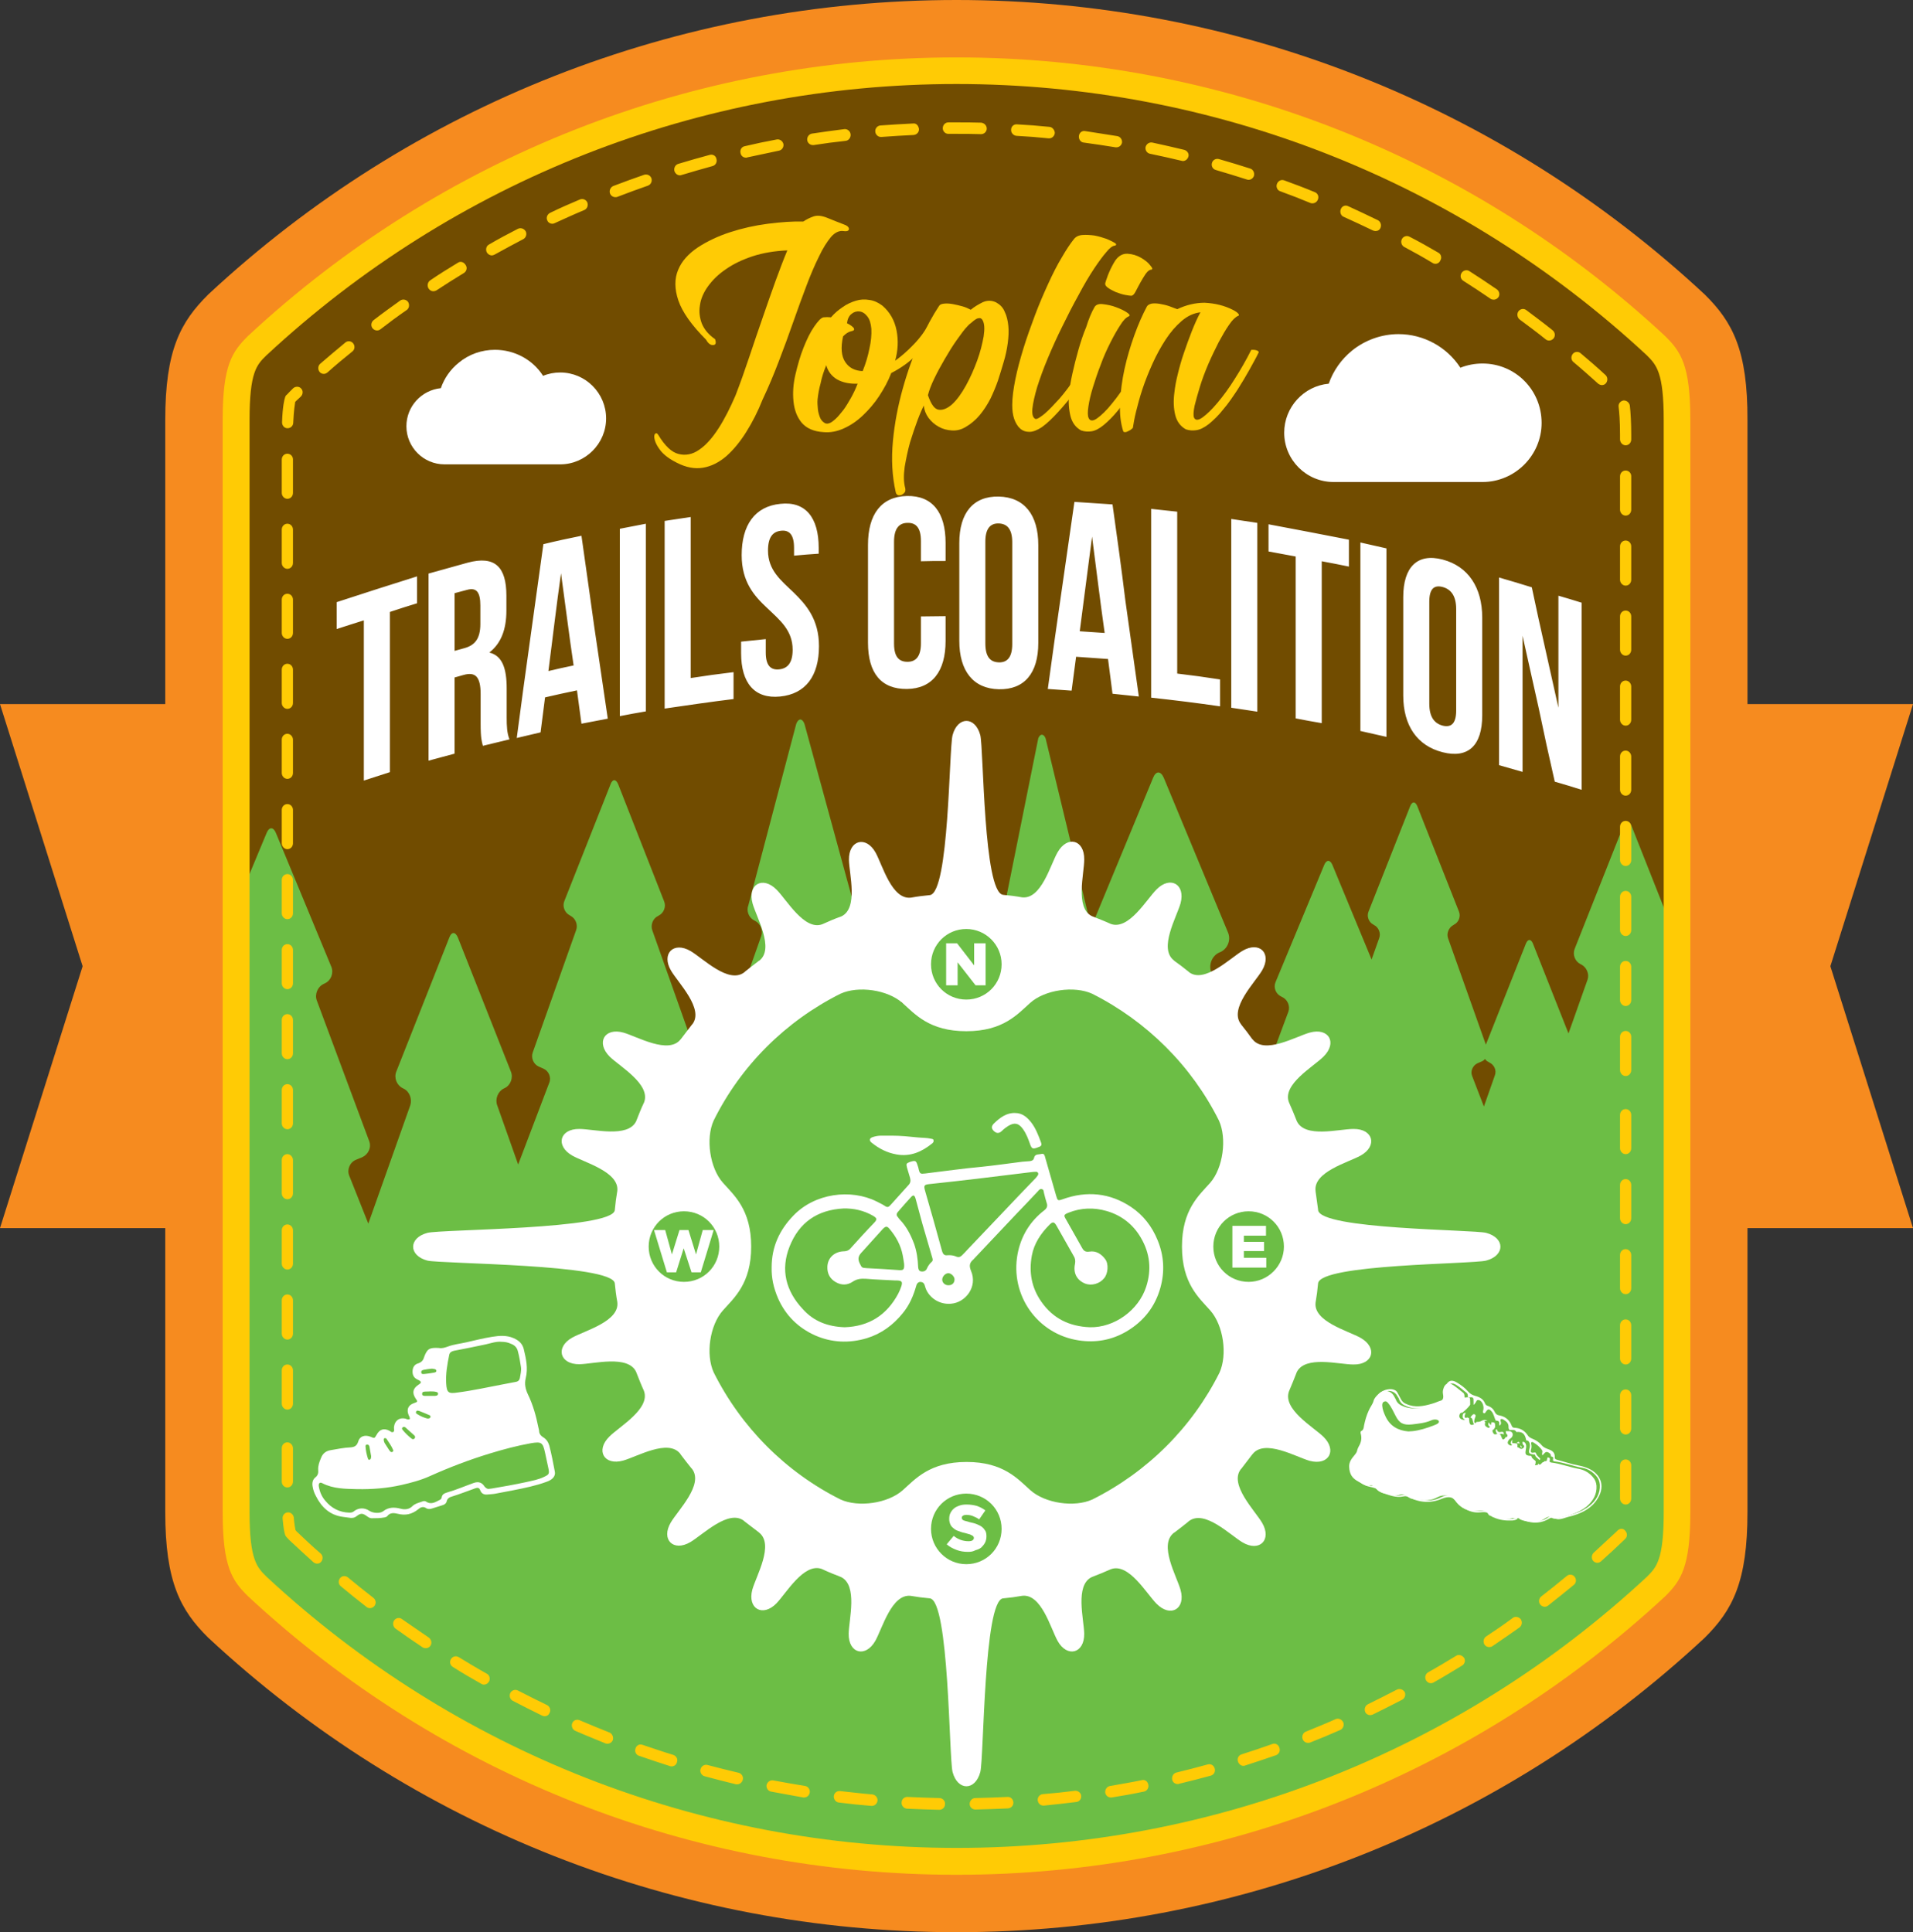 <?xml version="1.0" encoding="utf-8"?>
<!-- Generator: Adobe Illustrator 26.3.1, SVG Export Plug-In . SVG Version: 6.00 Build 0)  -->
<svg version="1.1" xmlns="http://www.w3.org/2000/svg" xmlns:xlink="http://www.w3.org/1999/xlink" x="0px" y="0px"
	 viewBox="0 0 683 689.9" style="enable-background:new 0 0 683 689.9;" xml:space="preserve">
<rect x="0" y="0" width="683" height="689.9" fill="#333333" stroke="none"/>
<style type="text/css">
	.st0{fill:#F68B1F;}
	.st1{fill-rule:evenodd;clip-rule:evenodd;fill:#714C00;}
	.st2{fill:#6CBE45;}
	.st3{fill:#FFCB05;}
	.st4{fill:#FFFFFF;}
	.st5{fill-rule:evenodd;clip-rule:evenodd;fill:#FFFFFF;}
</style>
<g id="Layer_1">
</g>
<g id="Layer_2">
	<g>
		<polygon class="st0" points="683,251.4 0,251.4 29.5,345 0,438.5 683,438.5 653.5,345 		"/>
		<path class="st0" d="M608.7,105.2C535.8,37.3,440.9,0,341.5,0C242.1,0,147.2,37.3,74.4,105.1c-10,9.9-15.4,19.9-15.4,44.9v389.9
			c0,24.9,5.4,35,15.3,44.8c72.9,67.9,167.8,105.2,267.2,105.2c99.4,0,194.3-37.3,267.1-105.1c10-9.9,15.3-20,15.3-44.9V150
			C624,125.1,618.6,115,608.7,105.2"/>
		<path class="st1" d="M598.2,150c0-18.6-3.1-22-7.4-26.3c-68-63.2-156.5-98-249.3-98c-92.8,0-181.3,34.8-249.3,98
			c-4.3,4.3-7.4,7.7-7.4,26.3v389.9c0,18.6,3.1,22,7.4,26.3c68,63.2,156.5,98,249.3,98c92.8,0,181.3-34.8,249.3-98
			c4.3-4.3,7.4-7.7,7.4-26.3V150z"/>
		<path class="st2" d="M533.7,384l-3.9,11.1l-4.2-10.9c-0.7-1.7,0.2-3.7,1.8-4.5l1.6-0.7c0.5-0.2,0.9-0.5,1.2-0.9
			c0.3,0.5,0.8,0.9,1.3,1.1l0.3,0.2C533.5,380.2,534.4,382.2,533.7,384 M394.7,347l-5.9,2.3l-2.5-6.7c-0.7-1.8,0.2-3.8,1.9-4.6
			l0.3-0.2c0.1-0.1,0.3-0.2,0.4-0.2c0.5,1,1.3,1.9,2.4,2.4l0.5,0.2C394.3,341.4,395.6,344.4,394.7,347z M598.2,358.1l-2.9-8.3
			c-0.7-2,0.3-4.5,2.2-5.4l0.4-0.2c0.1-0.1,0.3-0.2,0.4-0.2v-9.2l-15.8-39.9c-0.8-2-2.1-2-2.9,0l-17.4,43.9c-0.8,2,0.1,4.4,2,5.4
			l0.4,0.2c1.9,1,2.9,3.4,2.2,5.4l-6.8,19.2l-12.7-32.1c-0.7-1.7-1.8-1.7-2.5,0L530.5,373l-13.5-38c-0.6-1.7,0.2-3.8,1.9-4.7
			l0.3-0.2c1.6-0.8,2.4-2.9,1.7-4.6L506,287.8c-0.7-1.7-1.8-1.7-2.5,0l-14.9,37.7c-0.7,1.7,0.1,3.8,1.7,4.6l0.3,0.2
			c1.6,0.8,2.5,2.9,1.8,4.7l-2.7,7.6l-14-33.8c-0.8-1.9-2.1-1.9-2.9,0l-17.4,41.9c-0.8,1.9,0.1,4.2,2,5.1l0.4,0.2
			c1.9,0.9,2.9,3.2,2.2,5.2l-11.2,30.1L432.4,347c-0.9-2.6,0.3-5.7,2.9-6.9l0.5-0.2c2.5-1.2,3.7-4.2,2.7-6.8l-23-55.4
			c-1.1-2.5-2.8-2.5-3.8,0l-22.1,53.4l-16.3-67.5c-0.7-1.7-1.9-1.7-2.6,0l-14,69.6c-0.7,1.7,0.1,3.8,1.8,4.6l0.3,0.2
			c1.7,0.8,2.6,2.9,1.9,4.6L345,323.2l-6.5,3.1c-0.7-1.6-4.1,2.2-4.7,3.8l-7.3-3c-0.6,1.6,0.1,3.6,1.6,4.3l0.3,0.1
			c1.5,0.8,2.3,2.7,1.7,4.4l-8,22.4l-7.2-19c-0.8-2,0.2-4.4,2.1-5.3l1.9-0.9c1.9-0.9,2.9-3.3,2.2-5.3l-20.8,6.4
			c-0.7-2,0.3-4.5,2.2-5.4l0.4-0.2c1.9-1,2.8-3.4,2-5.4l-17.7-64.8c-0.8-2-2.1-2-2.9,0l-17.1,64.8c-0.8,2,0.1,4.4,2,5.4l0.4,0.2
			c1.9,1,2.9,3.4,2.2,5.4l-16.3,46.1c-0.7,2-12.5,3.8-10.6,4.7l14.7,1.5c1.9,0.9-9.9,2.6-10.7,4.6l-8.6,22.7L229.7,386
			c-0.7-1.9,13-3.5,14.8-4.3l1.8-0.8c1.8-0.8,2.8-3.1,2.1-5l-15.5-43.7c-0.7-1.9,0.2-4.3,2-5.1l0.3-0.2c1.8-0.9,2.7-3.2,1.9-5.1
			L220.7,280c-0.8-1.9-2-1.9-2.7,0l-16.5,41.7c-0.8,1.9,0.1,4.2,1.9,5.1l0.3,0.2c1.8,0.9,2.7,3.2,2,5.1l-15.5,43.7
			c-0.7,1.9,0.3,4.2,2.1,5l1.8,0.8c1.8,0.8,2.8,3.1,2,5l-11.1,29.2l-7.5-21.2c-0.8-2.2,0.3-4.9,2.3-5.9l0.4-0.2
			c2.1-1,3.1-3.7,2.2-5.9l-18.9-47.8c-0.9-2.2-2.3-2.2-3.1,0l-18.9,47.8c-0.9,2.2,0.1,4.8,2.2,5.9l0.4,0.2c2.1,1,3.1,3.7,2.4,5.9
			l-15,42.3l-6.8-17.1c-0.9-2.2,0.2-4.8,2.4-5.7l2.2-0.9c2.2-1,3.4-3.5,2.5-5.8l-18.7-50.2c-0.8-2.2,0.3-4.9,2.5-5.9l0.4-0.2
			c2.2-1,3.2-3.7,2.3-5.9l-19.8-47.8c-0.9-2.2-2.4-2.2-3.3,0l-10.5,25.2v217.2c0,18.6,3.1,22,7.4,26.3c68,63.2,156.5,98,249.3,98
			c92.8,0,181.3-34.8,249.3-98c4.3-4.3,7.4-7.7,7.4-26.3V358.1z"/>
		<path class="st3" d="M341.5,30c-91.7,0-179.2,34.4-246.4,96.9c-3.5,3.4-6,6-6,23.1v389.9c0,17.1,2.6,19.7,6.2,23.2
			c67.1,62.3,154.6,96.7,246.3,96.7c91.7,0,179.2-34.4,246.4-96.8c3.4-3.4,6-6,6-23.1V150c0-17.1-2.6-19.7-6.1-23.2
			C520.7,64.4,433.2,30,341.5,30z M341.5,669.4c-94.1,0-183.9-35.3-252.9-99.4c-5.7-5.6-9.1-10.4-9.1-30.1V150c0-19.7,3.4-24.4,9-30
			c69-64.2,158.9-99.5,253-99.5c94.1,0,183.9,35.3,252.9,99.4c5.7,5.6,9.1,10.4,9.1,30.1v389.9c0,19.7-3.4,24.5-8.9,30
			C525.4,634.1,435.6,669.4,341.5,669.4z"/>
		<path class="st3" d="M123.3,122.3c-3,2.5-6,5-9,7.6c-0.8,0.7-0.9,2-0.2,2.9c0.4,0.5,1,0.7,1.5,0.7c0.5,0,0.9-0.2,1.3-0.5
			c2.9-2.6,5.9-5.1,8.9-7.5c0.9-0.7,1-2,0.3-2.9C125.4,121.7,124.1,121.6,123.3,122.3 M102.6,162c-1.1,0-2,0.9-2,2.1V176
			c0,1.1,0.9,2.1,2,2.1c1.1,0,2-0.9,2-2.1V164C104.6,162.9,103.7,162,102.6,162z M104.7,138.6l-1.5,1.5c-0.3,0.3-0.7,0.8-1,1
			c-0.2,0.2-0.3,0.4-0.4,0.7c-0.3,0.9-0.9,3.3-1.1,9c0,1.1,0.8,2.1,1.9,2.1c0,0,0.1,0,0.1,0c1.1,0,2-0.9,2-2
			c0.2-4.5,0.6-6.6,0.7-7.4c0.2-0.2,0.4-0.4,0.5-0.5l1.5-1.4c0.8-0.8,0.9-2.1,0.1-2.9C106.8,137.9,105.5,137.9,104.7,138.6z
			 M142.9,107.3c-3.2,2.3-6.4,4.6-9.5,7c-0.9,0.7-1.1,2-0.4,2.9c0.4,0.5,1,0.8,1.6,0.8c0.4,0,0.8-0.1,1.2-0.4
			c3.1-2.4,6.2-4.7,9.4-6.9c0.9-0.6,1.1-1.9,0.5-2.9C145,106.9,143.8,106.7,142.9,107.3z M253.4,55.3c-3.8,1-7.5,2.1-11.2,3.2
			c-1.1,0.3-1.7,1.5-1.4,2.6c0.3,0.9,1.1,1.5,1.9,1.5c0.2,0,0.4,0,0.6-0.1c3.7-1.1,7.4-2.2,11.1-3.2c1.1-0.3,1.7-1.4,1.4-2.5
			C255.6,55.6,254.5,55,253.4,55.3z M230,62.4c-3.7,1.3-7.4,2.6-11,4c-1,0.4-1.6,1.6-1.2,2.7c0.3,0.8,1.1,1.3,1.9,1.3
			c0.2,0,0.5,0,0.7-0.1c3.6-1.4,7.2-2.7,10.9-4c1.1-0.4,1.6-1.5,1.3-2.6C232.2,62.6,231.1,62.1,230,62.4z M102.6,187
			c-1.1,0-2,0.9-2,2.1V201c0,1.1,0.9,2.1,2,2.1c1.1,0,2-0.9,2-2.1v-11.9C104.6,187.9,103.7,187,102.6,187z M163.5,93.8
			c-3.3,2-6.7,4.1-9.9,6.3c-0.9,0.6-1.2,1.9-0.6,2.9c0.4,0.6,1,1,1.7,1c0.4,0,0.7-0.1,1.1-0.3c3.2-2.1,6.5-4.2,9.8-6.2
			c1-0.6,1.3-1.9,0.7-2.8C165.6,93.5,164.4,93.2,163.5,93.8z M207.1,71.2c-3.6,1.5-7.2,3.1-10.7,4.8c-1,0.5-1.5,1.7-1,2.7
			c0.3,0.8,1.1,1.2,1.8,1.2c0.3,0,0.6-0.1,0.8-0.2c3.5-1.6,7-3.2,10.6-4.7c1-0.4,1.5-1.6,1.1-2.7C209.3,71.3,208.1,70.8,207.1,71.2z
			 M184.9,81.7c-3.5,1.8-6.9,3.6-10.3,5.6c-1,0.5-1.3,1.8-0.8,2.8c0.4,0.7,1.1,1.1,1.8,1.1c0.3,0,0.6-0.1,1-0.3
			c3.4-1.9,6.8-3.7,10.2-5.5c1-0.5,1.4-1.8,0.9-2.8C187.1,81.6,185.9,81.2,184.9,81.7z M102.6,287.1c-1.1,0-2,0.9-2,2.1v11.9
			c0,1.1,0.9,2.1,2,2.1c1.1,0,2-0.9,2-2.1v-11.9C104.6,288,103.7,287.1,102.6,287.1z M102.6,437.2c-1.1,0-2,0.9-2,2.1v11.9
			c0,1.1,0.9,2.1,2,2.1c1.1,0,2-0.9,2-2.1v-11.9C104.6,438.1,103.7,437.2,102.6,437.2z M102.6,412.1c-1.1,0-2,0.9-2,2.1v11.9
			c0,1.1,0.9,2.1,2,2.1c1.1,0,2-0.9,2-2.1v-11.9C104.6,413.1,103.7,412.1,102.6,412.1z M102.6,487.2c-1.1,0-2,0.9-2,2.1v11.9
			c0,1.1,0.9,2.1,2,2.1c1.1,0,2-0.9,2-2.1v-11.9C104.6,488.1,103.7,487.2,102.6,487.2z M102.6,212c-1.1,0-2,0.9-2,2.1V226
			c0,1.1,0.9,2.1,2,2.1c1.1,0,2-0.9,2-2.1v-11.9C104.6,212.9,103.7,212,102.6,212z M102.6,387.1c-1.1,0-2,0.9-2,2.1v11.9
			c0,1.1,0.9,2.1,2,2.1c1.1,0,2-0.9,2-2.1v-11.9C104.6,388,103.7,387.1,102.6,387.1z M102.6,462.2c-1.1,0-2,0.9-2,2.1v11.9
			c0,1.1,0.9,2.1,2,2.1c1.1,0,2-0.9,2-2.1v-11.9C104.6,463.1,103.7,462.2,102.6,462.2z M102.6,262c-1.1,0-2,0.9-2,2.1V276
			c0,1.1,0.9,2.1,2,2.1c1.1,0,2-0.9,2-2.1v-11.9C104.6,263,103.7,262,102.6,262z M102.6,237c-1.1,0-2,0.9-2,2.1V251
			c0,1.1,0.9,2.1,2,2.1c1.1,0,2-0.9,2-2.1v-11.9C104.6,237.9,103.7,237,102.6,237z M277.3,49.8c-3.8,0.7-7.6,1.5-11.4,2.4
			c-1.1,0.2-1.8,1.3-1.5,2.5c0.2,1,1,1.6,2,1.6c0.1,0,0.3,0,0.4-0.1c3.8-0.8,7.5-1.6,11.3-2.4c1.1-0.2,1.8-1.3,1.6-2.4
			C279.4,50.3,278.4,49.6,277.3,49.8z M102.6,312.1c-1.1,0-2,0.9-2,2.1v11.9c0,1.1,0.9,2.1,2,2.1c1.1,0,2-0.9,2-2.1v-11.9
			C104.6,313,103.7,312.1,102.6,312.1z M102.6,337.1c-1.1,0-2,0.9-2,2.1v11.9c0,1.1,0.9,2.1,2,2.1c1.1,0,2-0.9,2-2.1v-11.9
			C104.6,338,103.7,337.1,102.6,337.1z M102.6,362.1c-1.1,0-2,0.9-2,2.1v11.9c0,1.1,0.9,2.1,2,2.1c1.1,0,2-0.9,2-2.1v-11.9
			C104.6,363,103.7,362.1,102.6,362.1z M580.4,318.1c-1.1,0-2,0.9-2,2.1v11.9c0,1.1,0.9,2.1,2,2.1c1.1,0,2-0.9,2-2.1v-11.9
			C582.4,319,581.5,318.1,580.4,318.1z M580.4,293.1c-1.1,0-2,0.9-2,2.1v11.9c0,1.1,0.9,2.1,2,2.1c1.1,0,2-0.9,2-2.1v-11.9
			C582.4,294,581.5,293.1,580.4,293.1z M580.4,343.1c-1.1,0-2,0.9-2,2.1v11.9c0,1.1,0.9,2.1,2,2.1c1.1,0,2-0.9,2-2.1v-11.9
			C582.4,344,581.5,343.1,580.4,343.1z M581.9,144.8c-0.2-1.1-1.2-1.9-2.3-1.8c-1.1,0.2-1.9,1.2-1.7,2.3c0.2,1.7,0.5,4.8,0.5,10v1.6
			c0,1.1,0.9,2.1,2,2.1c1.1,0,2-0.9,2-2.1v-1.6C582.4,151,582.2,147.4,581.9,144.8z M580.4,368.1c-1.1,0-2,0.9-2,2.1v11.9
			c0,1.1,0.9,2.1,2,2.1c1.1,0,2-0.9,2-2.1v-11.9C582.4,369,581.5,368.1,580.4,368.1z M301.5,46.1c-3.9,0.5-7.7,1-11.6,1.6
			c-1.1,0.2-1.8,1.2-1.7,2.3c0.1,1,1,1.8,2,1.8c0.1,0,0.2,0,0.3,0c3.8-0.6,7.6-1.1,11.4-1.5c1.1-0.1,1.9-1.2,1.8-2.3
			C303.6,46.8,302.5,46,301.5,46.1z M580.4,218c-1.1,0-2,0.9-2,2.1V232c0,1.1,0.9,2.1,2,2.1c1.1,0,2-0.9,2-2.1v-11.9
			C582.4,218.9,581.5,218,580.4,218z M580.4,168c-1.1,0-2,0.9-2,2.1V182c0,1.1,0.9,2.1,2,2.1c1.1,0,2-0.9,2-2.1V170
			C582.4,168.9,581.5,168,580.4,168z M580.4,243c-1.1,0-2,0.9-2,2.1V257c0,1.1,0.9,2.1,2,2.1c1.1,0,2-0.9,2-2.1v-11.9
			C582.4,244,581.5,243,580.4,243z M564.3,126.1c-0.8-0.7-2.1-0.6-2.8,0.3c-0.7,0.9-0.6,2.2,0.3,2.9c3,2.5,5.9,5.1,8.8,7.7
			c0.4,0.3,0.9,0.5,1.3,0.5c0.6,0,1.1-0.2,1.5-0.7c0.7-0.9,0.6-2.2-0.2-2.9C570.3,131.2,567.3,128.6,564.3,126.1z M580.4,268
			c-1.1,0-2,0.9-2,2.1V282c0,1.1,0.9,2.1,2,2.1c1.1,0,2-0.9,2-2.1v-11.9C582.4,269,581.5,268,580.4,268z M398.9,48.6
			c-3.8-0.6-7.7-1.2-11.5-1.8c-1.1-0.2-2.1,0.6-2.2,1.8c-0.1,1.1,0.6,2.2,1.7,2.3c3.8,0.5,7.6,1.1,11.4,1.7c0.1,0,0.2,0,0.3,0
			c1,0,1.8-0.7,2-1.7C400.7,49.8,400,48.8,398.9,48.6z M580.4,193c-1.1,0-2,0.9-2,2.1V207c0,1.1,0.9,2.1,2,2.1c1.1,0,2-0.9,2-2.1
			v-11.9C582.4,193.9,581.5,193,580.4,193z M422.8,53.5c-3.8-0.9-7.6-1.8-11.4-2.6c-1.1-0.2-2.1,0.5-2.4,1.6
			c-0.2,1.1,0.5,2.2,1.6,2.4c3.8,0.8,7.5,1.6,11.2,2.5c0.2,0,0.3,0.1,0.5,0.1c0.9,0,1.7-0.6,2-1.6C424.6,54.9,423.9,53.8,422.8,53.5
			z M374.7,45.3c-3.9-0.4-7.7-0.7-11.6-0.9c-1.2-0.1-2.1,0.8-2.1,1.9c-0.1,1.1,0.8,2.1,1.9,2.2c3.8,0.2,7.7,0.5,11.5,0.9
			c0.1,0,0.1,0,0.2,0c1,0,1.9-0.8,2-1.9C376.6,46.5,375.8,45.4,374.7,45.3z M350.3,43.8c-2.9-0.1-5.8-0.1-8.8-0.1l-2.9,0
			c-1.1,0-2,0.9-2,2.1c0,1.1,0.9,2,2,2h0l2.9,0c2.9,0,5.8,0,8.7,0.1h0.1c1.1,0,2-0.9,2-2C352.3,44.8,351.4,43.9,350.3,43.8z
			 M325.9,44.1c-3.9,0.2-7.8,0.4-11.6,0.7c-1.1,0.1-1.9,1.1-1.8,2.2c0.1,1.1,1,1.9,2,1.9c0.1,0,0.1,0,0.2,0
			c3.8-0.3,7.7-0.5,11.5-0.7c1.1-0.1,2-1,1.9-2.2C327.9,44.9,327.2,43.9,325.9,44.1z M491.9,78.6c-3.5-1.7-7.1-3.4-10.6-5
			c-1-0.5-2.2,0-2.6,1.1c-0.4,1,0,2.3,1,2.7c3.5,1.6,7,3.2,10.5,4.9c0.3,0.1,0.6,0.2,0.9,0.2c0.8,0,1.5-0.4,1.8-1.2
			C493.3,80.3,492.9,79.1,491.9,78.6z M513.5,90.2c-3.4-2-6.8-3.9-10.3-5.7c-1-0.5-2.2-0.1-2.7,0.9c-0.5,1-0.1,2.3,0.9,2.8
			c3.4,1.8,6.8,3.7,10.1,5.7c0.3,0.2,0.7,0.3,1,0.3c0.7,0,1.4-0.4,1.7-1.1C514.9,92,514.5,90.7,513.5,90.2z M446.4,60.2
			c-3.7-1.2-7.4-2.3-11.2-3.4c-1.1-0.3-2.2,0.3-2.5,1.4c-0.3,1.1,0.3,2.2,1.4,2.5c3.7,1.1,7.4,2.2,11.1,3.4c0.2,0.1,0.4,0.1,0.6,0.1
			c0.9,0,1.6-0.6,1.9-1.4C448,61.7,447.4,60.5,446.4,60.2z M534.4,103.3c-3.2-2.2-6.5-4.4-9.8-6.5c-0.9-0.6-2.2-0.3-2.8,0.7
			c-0.6,1-0.3,2.2,0.7,2.8c3.3,2.1,6.5,4.2,9.7,6.4c0.3,0.2,0.7,0.3,1.1,0.3c0.6,0,1.3-0.3,1.7-0.9
			C535.6,105.2,535.3,103.9,534.4,103.3z M544.9,110.7c-0.9-0.7-2.2-0.4-2.8,0.5c-0.6,0.9-0.4,2.2,0.5,2.9c3.1,2.3,6.2,4.6,9.3,7.1
			c0.4,0.3,0.8,0.4,1.2,0.4c0.6,0,1.2-0.3,1.6-0.8c0.7-0.9,0.5-2.2-0.4-2.9C551.2,115.4,548.1,113.1,544.9,110.7z M469.4,68.6
			c-3.6-1.5-7.3-2.9-10.9-4.2c-1.1-0.4-2.2,0.2-2.6,1.3c-0.4,1.1,0.2,2.3,1.2,2.6c3.6,1.3,7.2,2.7,10.8,4.2c0.2,0.1,0.5,0.1,0.7,0.1
			c0.8,0,1.6-0.5,1.9-1.3C471,70.2,470.5,69,469.4,68.6z"/>
		<path class="st3" d="M540.1,577.7c-3.1,2.3-6.3,4.5-9.5,6.6c-0.9,0.6-1.2,1.9-0.6,2.9c0.4,0.6,1,0.9,1.7,0.9
			c0.4,0,0.8-0.1,1.1-0.3c3.2-2.2,6.5-4.4,9.7-6.7c0.9-0.7,1.1-1.9,0.5-2.9C542.3,577.3,541,577,540.1,577.7 M580.4,446
			c-1.1,0-2,0.9-2,2.1V460c0,1.1,0.9,2.1,2,2.1c1.1,0,2-0.9,2-2.1v-11.9C582.4,447,581.5,446,580.4,446z M476.9,613.8
			c-3.5,1.6-7.1,3-10.7,4.5c-1,0.4-1.5,1.6-1.1,2.7c0.3,0.8,1.1,1.3,1.9,1.3c0.2,0,0.5,0,0.7-0.1c3.6-1.4,7.2-2.9,10.8-4.5
			c1-0.4,1.5-1.7,1.1-2.7C479.1,613.9,477.9,613.4,476.9,613.8z M454.3,622.7c-3.6,1.3-7.3,2.5-11,3.7c-1.1,0.3-1.7,1.5-1.3,2.6
			c0.3,0.9,1.1,1.5,1.9,1.5c0.2,0,0.4,0,0.6-0.1c3.7-1.2,7.4-2.4,11.1-3.7c1-0.4,1.6-1.5,1.2-2.6
			C456.5,622.9,455.3,622.3,454.3,622.7z M519.9,591.2c-3.3,2-6.6,4-10,5.9c-1,0.6-1.3,1.8-0.8,2.8c0.4,0.7,1,1.1,1.8,1.1
			c0.3,0,0.7-0.1,1-0.3c3.4-1.9,6.8-4,10.1-6c1-0.6,1.3-1.9,0.7-2.8C522,591,520.8,590.6,519.9,591.2z M498.7,603.3
			c-3.4,1.8-6.9,3.5-10.3,5.2c-1,0.5-1.4,1.7-1,2.7c0.3,0.8,1.1,1.2,1.8,1.2c0.3,0,0.6-0.1,0.9-0.2c3.5-1.7,7-3.5,10.5-5.3
			c1-0.5,1.4-1.8,0.9-2.8C500.9,603.2,499.7,602.8,498.7,603.3z M580.4,421c-1.1,0-2,0.9-2,2.1V435c0,1.1,0.9,2.1,2,2.1
			c1.1,0,2-0.9,2-2.1v-11.9C582.4,421.9,581.5,421,580.4,421z M580.4,396c-1.1,0-2,0.9-2,2.1V410c0,1.1,0.9,2.1,2,2.1
			c1.1,0,2-0.9,2-2.1v-11.9C582.4,396.9,581.5,396,580.4,396z M580.4,471.1c-1.1,0-2,0.9-2,2.1v11.9c0,1.1,0.9,2.1,2,2.1
			c1.1,0,2-0.9,2-2.1v-11.9C582.4,472,581.5,471.1,580.4,471.1z M102.6,531.1c1.1,0,2-0.9,2-2.1v-11.9c0-1.1-0.9-2.1-2-2.1
			c-1.1,0-2,0.9-2,2.1v11.9C100.6,530.2,101.5,531.1,102.6,531.1z M106,546.9c-0.2-0.2-0.4-0.4-0.5-0.6c-0.1-0.6-0.4-1.9-0.6-4.4
			c-0.1-1.1-1.1-2-2.2-1.9c-1.1,0.1-1.9,1.1-1.8,2.2c0.3,3.3,0.6,5,0.9,5.8c0.1,0.3,0.2,0.5,0.4,0.7c0.2,0.3,0.7,0.7,1,1.1
			c2.9,2.7,5.8,5.4,8.7,8c0.4,0.3,0.8,0.5,1.3,0.5c0.6,0,1.1-0.2,1.5-0.7c0.7-0.9,0.6-2.2-0.2-2.9
			C111.6,552.2,108.8,549.6,106,546.9z M580.4,496.1c-1.1,0-2,0.9-2,2.1v11.9c0,1.1,0.9,2.1,2,2.1c1.1,0,2-0.9,2-2.1v-11.9
			C582.4,497,581.5,496.1,580.4,496.1z M577.5,546.5l-0.4,0.4c-2.7,2.5-5.4,5-8.1,7.5c-0.8,0.8-0.9,2.1-0.2,2.9
			c0.4,0.5,1,0.7,1.5,0.7c0.5,0,0.9-0.2,1.3-0.5c2.8-2.5,5.5-5,8.2-7.6l0.5-0.5c0.8-0.8,0.7-2.1-0.1-2.9
			C579.5,545.6,578.3,545.7,577.5,546.5z M580.4,521.1c-1.1,0-2,0.9-2,2.1v11.9c0,1.1,0.9,2.1,2,2.1c1.1,0,2-0.9,2-2.1v-11.9
			C582.4,522,581.5,521.1,580.4,521.1z M559.4,562.7c-3,2.5-6,4.9-9.1,7.3c-0.9,0.7-1.1,2-0.4,2.9c0.4,0.5,1,0.8,1.6,0.8
			c0.4,0,0.8-0.1,1.2-0.4c3.1-2.4,6.1-4.9,9.2-7.4c0.9-0.7,1-2,0.3-2.9C561.5,562.1,560.2,562,559.4,562.7z M217.6,618.6
			c-3.6-1.4-7.1-2.9-10.7-4.4c-1-0.4-2.2,0-2.6,1.1c-0.4,1,0.1,2.3,1.1,2.7c3.6,1.6,7.2,3,10.8,4.5c0.2,0.1,0.5,0.1,0.7,0.1
			c0.8,0,1.6-0.5,1.9-1.3C219.1,620.2,218.6,619,217.6,618.6z M124.2,563.2c-0.9-0.7-2.1-0.6-2.8,0.3c-0.7,0.9-0.6,2.2,0.3,2.9
			c3,2.5,6.1,5,9.2,7.4c0.4,0.3,0.8,0.4,1.2,0.4c0.6,0,1.2-0.3,1.6-0.8c0.7-0.9,0.5-2.2-0.4-2.9
			C130.2,568.1,127.2,565.7,124.2,563.2z M263.8,633c-3.7-0.9-7.5-1.8-11.2-2.8c-1.1-0.3-2.2,0.4-2.5,1.5c-0.3,1.1,0.4,2.2,1.4,2.5
			c3.8,1,7.5,2,11.3,2.9c0.2,0,0.3,0,0.4,0c0.9,0,1.7-0.6,2-1.6C265.5,634.4,264.8,633.3,263.8,633z M153.1,584.7
			c-3.2-2.2-6.4-4.4-9.6-6.6c-0.9-0.7-2.2-0.4-2.8,0.5c-0.6,0.9-0.4,2.2,0.5,2.9c3.2,2.3,6.4,4.5,9.7,6.7c0.3,0.2,0.7,0.3,1.1,0.3
			c0.7,0,1.3-0.3,1.7-0.9C154.3,586.6,154,585.4,153.1,584.7z M173.8,597.6c-3.4-1.9-6.7-3.9-10-5.9c-1-0.6-2.2-0.3-2.8,0.7
			c-0.6,1-0.3,2.2,0.7,2.8c3.3,2.1,6.7,4.1,10.1,6c0.3,0.2,0.6,0.3,1,0.3c0.7,0,1.4-0.4,1.8-1.1
			C175.1,599.4,174.8,598.1,173.8,597.6z M195.3,608.8c-3.5-1.7-6.9-3.4-10.4-5.2c-1-0.5-2.2-0.1-2.7,0.9c-0.5,1-0.1,2.3,0.9,2.8
			c3.5,1.8,7,3.6,10.5,5.3c0.3,0.1,0.6,0.2,0.8,0.2c0.8,0,1.5-0.4,1.8-1.2C196.8,610.6,196.3,609.3,195.3,608.8z M240.4,626.6
			c-3.7-1.1-7.3-2.4-11-3.6c-1.1-0.4-2.2,0.2-2.5,1.3c-0.4,1.1,0.2,2.3,1.2,2.6c3.7,1.3,7.4,2.5,11.1,3.7c0.2,0.1,0.4,0.1,0.6,0.1
			c0.9,0,1.7-0.6,1.9-1.5C242.1,628.1,241.5,627,240.4,626.6z M383.8,639.4c-3.8,0.5-7.6,0.9-11.5,1.2c-1.1,0.1-1.9,1.1-1.8,2.2
			c0.1,1.1,1,1.9,2,1.9c0.1,0,0.1,0,0.2,0c3.9-0.4,7.8-0.8,11.6-1.3c1.1-0.1,1.9-1.2,1.7-2.3C385.9,640.1,384.8,639.3,383.8,639.4z
			 M287.5,637.7c-3.8-0.6-7.6-1.3-11.4-2c-1.1-0.2-2.1,0.5-2.4,1.6c-0.2,1.1,0.5,2.2,1.6,2.4c3.8,0.7,7.6,1.4,11.5,2.1
			c0.1,0,0.2,0,0.3,0c1,0,1.8-0.7,2-1.7C289.3,639,288.6,637.9,287.5,637.7z M407.7,635.6c-3.8,0.8-7.5,1.4-11.4,2.1
			c-1.1,0.2-1.8,1.2-1.7,2.4c0.2,1,1,1.7,2,1.7c0.1,0,0.2,0,0.3,0c3.8-0.6,7.7-1.3,11.5-2.1c1.1-0.2,1.8-1.3,1.6-2.4
			C409.8,636.1,408.8,635.3,407.7,635.6z M359.7,641.6c-3.8,0.2-7.7,0.3-11.5,0.4c-1.1,0-2,1-2,2.1c0,1.1,0.9,2,2,2h0
			c3.9-0.1,7.8-0.2,11.7-0.4c1.1-0.1,2-1,1.9-2.2C361.7,642.4,360.8,641.5,359.7,641.6z M311.4,640.7c-3.8-0.3-7.7-0.8-11.5-1.2
			c-1.1-0.1-2.1,0.7-2.2,1.8c-0.1,1.1,0.7,2.2,1.8,2.3c3.9,0.5,7.7,0.9,11.6,1.2c0.1,0,0.1,0,0.2,0c1,0,1.9-0.8,2-1.9
			C313.4,641.8,312.5,640.8,311.4,640.7z M431.2,630c-3.7,1-7.4,2-11.2,2.9c-1.1,0.3-1.7,1.4-1.5,2.5c0.2,1,1,1.6,2,1.6
			c0.1,0,0.3,0,0.5-0.1c3.8-0.9,7.6-1.9,11.3-2.9c1.1-0.3,1.7-1.4,1.4-2.5C433.4,630.3,432.3,629.7,431.2,630z M335.5,642
			c-3.8-0.1-7.7-0.2-11.5-0.4c0,0-0.1,0-0.1,0c-1.1,0-2,0.9-2,2c-0.1,1.1,0.8,2.1,1.9,2.2c3.9,0.2,7.7,0.3,11.6,0.4h0
			c1.1,0,2-0.9,2-2C337.5,643,336.6,642.1,335.5,642z"/>
		<path class="st4" d="M555.1,279.1c3.2,0.9,6.4,1.9,9.6,2.9c0-11.1,0-22.3,0-33.4c0-11.1,0-22.3,0-33.4c-2.8-0.9-5.6-1.7-8.3-2.5
			c0,6.7,0,13.3,0,20c0,6.7,0,13.3,0,20c-1.6-7.2-3.2-14.3-4.8-21.5c-1.6-7.1-3.2-14.3-4.7-21.5c-3.9-1.2-7.8-2.4-11.7-3.5
			c0,11.2,0,22.4,0,33.5c0,11.2,0,22.4,0,33.5c2.8,0.8,5.6,1.6,8.4,2.4c0-8.1,0-16.2,0-24.3c0-8.1,0-16.2,0-24.3
			c1.9,8.7,3.9,17.3,5.8,26C551.2,261.7,553.1,270.4,555.1,279.1 M501,248.3c0,10.8,5,18,14.1,20.3c9.1,2.3,14.1-2.4,14.1-13.2
			c0-5.8,0-11.6,0-17.4c0-5.8,0-11.6,0-17.5c0-10.7-5-18.3-14.1-20.7c-9.1-2.4-14.1,2.7-14.1,13.4c0,5.8,0,11.7,0,17.5
			C501,236.7,501,242.5,501,248.3z M510.3,214.9c0-4.8,1.8-6.1,4.8-5.3c2.9,0.8,4.8,3.1,4.8,7.9c0,6,0,12.1,0,18.1
			c0,6,0,12.1,0,18.1c0,4.8-1.9,6.1-4.8,5.4c-3-0.8-4.8-3.1-4.8-7.9c0-6,0-12.1,0-18.1C510.3,227,510.3,220.9,510.3,214.9z
			 M485.7,261c3.1,0.7,6.2,1.4,9.3,2.1c0-11.2,0-22.4,0-33.6c0-11.2,0-22.4,0-33.7c-3.1-0.7-6.2-1.4-9.3-2.1c0,11.2,0,22.5,0,33.7
			C485.7,238.6,485.7,249.8,485.7,261z M452.9,196.9c3.2,0.6,6.5,1.2,9.7,1.8c0,9.6,0,19.3,0,28.9c0,9.6,0,19.3,0,28.9
			c3.1,0.6,6.2,1.2,9.3,1.7c0-9.6,0-19.2,0-28.9c0-9.6,0-19.3,0-28.9c3.2,0.6,6.4,1.2,9.7,1.9c0-3.2,0-6.4,0-9.6
			c-9.6-1.9-19.2-3.7-28.7-5.5C452.9,190.5,452.9,193.7,452.9,196.9z M439.6,252.7c3.1,0.5,6.2,0.9,9.3,1.4c0-11.2,0-22.5,0-33.7
			c0-11.2,0-22.5,0-33.7c-3.1-0.5-6.2-0.9-9.3-1.4c0,11.2,0,22.5,0,33.7C439.6,230.2,439.6,241.5,439.6,252.7z M411,249.1
			c8.2,0.9,16.4,1.9,24.6,3.1c0-3.2,0-6.4,0-9.6c-5.1-0.8-10.2-1.5-15.3-2.1c0-9.6,0-19.3,0-28.9c0-9.6,0-19.3,0-28.9
			c-3.1-0.3-6.2-0.7-9.3-1c0,11.2,0,22.5,0,33.7C411,226.6,411,237.8,411,249.1z M389.9,191.6c0.7,5.7,1.5,11.5,2.2,17.2
			c0.7,5.7,1.5,11.4,2.3,17.2c-3-0.2-6-0.4-8.9-0.6c0.7-5.6,1.5-11.3,2.2-16.9C388.4,202.9,389.2,197.2,389.9,191.6z M397.2,180.1
			c-4.5-0.3-9.1-0.6-13.6-0.9c-1.6,11.1-3.2,22.3-4.8,33.4c-1.6,11.1-3.2,22.3-4.7,33.4c2.8,0.2,5.7,0.4,8.5,0.6
			c0.5-4.1,1.1-8.1,1.6-12.1c3.8,0.3,7.6,0.5,11.4,0.8c0.5,4.1,1.1,8.2,1.6,12.4c3.1,0.3,6.2,0.7,9.4,1c-1.6-11.4-3.2-22.8-4.8-34.2
			C400.4,203,398.8,191.5,397.2,180.1z M342.5,228.8c0,10.8,5,17.1,14.1,17.3c9.1,0.2,14.1-5.7,14.1-16.5c0-5.8,0-11.7,0-17.5
			c0-5.8,0-11.7,0-17.5c0-10.8-5-17.1-14.1-17.3c-9.1-0.2-14.1,5.8-14.1,16.6c0,5.8,0,11.7,0,17.5
			C342.5,217.2,342.5,223,342.5,228.8z M351.8,193.4c0-4.8,1.9-6.6,4.8-6.5c2.9,0.1,4.8,1.9,4.8,6.7c0,6.1,0,12.1,0,18.2
			c0,6.1,0,12.1,0,18.2c0,4.8-1.9,6.6-4.8,6.5c-3-0.1-4.8-1.9-4.8-6.8c0-6.1,0-12.1,0-18.2C351.8,205.5,351.8,199.4,351.8,193.4z
			 M328.8,220.1c0,3.2,0,6.4,0,9.6c0,4.8-1.9,6.6-4.8,6.6c-2.9,0-4.8-1.6-4.8-6.5c0-6.1,0-12.1,0-18.2c0-6.1,0-12.1,0-18.2
			c0-4.8,1.9-6.7,4.8-6.7c3-0.1,4.8,1.7,4.8,6.5c0,2.4,0,4.8,0,7.2c2.9-0.1,5.8-0.1,8.8-0.1c0-2.2,0-4.4,0-6.5
			c0-10.8-4.7-16.9-13.8-16.7c-9.2,0.2-13.9,6.6-13.9,17.4c0,5.8,0,11.7,0,17.5c0,5.8,0,11.7,0,17.5c0,10.8,4.7,16.6,13.9,16.5
			c9.1-0.1,13.8-6.4,13.8-17.1c0-3,0-6,0-8.9C334.7,220,331.7,220.1,328.8,220.1z M264.8,198.2c0,9.6,4.5,14.6,9.1,18.9
			c4.5,4.3,9.1,7.9,9.1,14.9c0,4.8-1.9,6.7-4.8,7c-2.9,0.3-4.8-1.2-4.8-6c0-1.6,0-3.2,0-4.8c-2.9,0.3-5.9,0.6-8.8,0.9
			c0,1.4,0,2.7,0,4.1c0,10.7,4.8,16.4,13.9,15.5c9.1-0.9,13.9-7.3,13.9-18c0-9.6-4.6-14.8-9.1-19.2c-4.5-4.3-9.1-7.9-9.1-14.9
			c0-4.8,1.7-6.8,4.7-7.1c2.9-0.3,4.6,1.4,4.6,6.1c0,0.9,0,1.9,0,2.8c2.9-0.3,5.9-0.5,8.8-0.7c0-0.7,0-1.4,0-2.1
			c0-10.8-4.7-16.7-13.7-15.7C269.5,180.8,264.8,187.5,264.8,198.2z M237.3,253c8.2-1.2,16.4-2.4,24.6-3.4c0-3.2,0-6.4,0-9.6
			c-5.1,0.6-10.2,1.3-15.3,2.1c0-9.6,0-19.2,0-28.7c0-9.6,0-19.2,0-28.8c-3.1,0.5-6.2,0.9-9.3,1.4c0,11.2,0,22.4,0,33.5
			C237.3,230.6,237.3,241.8,237.3,253z M221.3,255.7c3.1-0.6,6.2-1.2,9.3-1.7c0-11.2,0-22.4,0-33.5c0-11.2,0-22.4,0-33.5
			c-3.1,0.6-6.2,1.2-9.3,1.8c0,11.2,0,22.4,0,33.5C221.3,233.3,221.3,244.5,221.3,255.7z M200.3,204.7c0.7,5.5,1.5,10.9,2.2,16.4
			c0.7,5.5,1.5,11,2.3,16.5c-3,0.6-6,1.3-9,2c0.7-5.8,1.5-11.6,2.2-17.5C198.7,216.3,199.5,210.5,200.3,204.7z M207.6,191.3
			c-4.5,0.9-9.1,1.9-13.6,3c-1.6,11.5-3.2,23.1-4.8,34.6c-1.6,11.5-3.2,23-4.7,34.6c2.8-0.7,5.7-1.3,8.5-2c0.5-4.2,1.1-8.3,1.6-12.5
			c3.8-0.9,7.6-1.7,11.4-2.5c0.5,4,1.1,7.9,1.6,11.9c3.1-0.6,6.2-1.2,9.4-1.8c-1.6-10.9-3.2-21.8-4.8-32.6
			C210.7,213,209.1,202.1,207.6,191.3z M166.8,210.6c3.3-0.9,4.7,0.8,4.7,5.6c0,2.2,0,4.4,0,6.6c0,5.4-2.1,7.6-5.6,8.6
			c-1.2,0.3-2.4,0.7-3.6,1c0-3.4,0-6.9,0-10.3c0-3.4,0-6.8,0-10.3C163.7,211.4,165.3,211,166.8,210.6z M181.9,264
			c-0.9-2.3-1-4.7-1-7.9c0-3.4,0-6.9,0-10.3c0-7-1.5-11.7-6.2-12.8c4.1-3.2,6.1-8.1,6.1-15c0-1.8,0-3.5,0-5.3
			c0-10.3-4.1-14.4-13.8-11.8c-4.7,1.3-9.3,2.6-14,3.9c0,11.1,0,22.3,0,33.4c0,11.1,0,22.3,0,33.4c3.1-0.8,6.2-1.7,9.3-2.5
			c0-4.5,0-9.1,0-13.6c0-4.5,0-9.1,0-13.6c1.1-0.3,2.1-0.6,3.2-0.9c4.2-1.2,6.1,0.6,6.1,6.8c0,3.5,0,7,0,10.5c0,5.4,0.4,6.4,0.8,8
			C175.6,265.5,178.7,264.8,181.9,264z M120.2,224.6c3.2-1,6.4-2.1,9.7-3.1c0,9.6,0,19.1,0,28.6c0,9.6,0,19.1,0,28.6
			c3.1-1,6.2-2,9.3-3c0-9.5,0-19.1,0-28.6c0-9.5,0-19.1,0-28.6c3.2-1.1,6.5-2.1,9.7-3.1c0-3.2,0-6.4,0-9.6c-9.6,3-19.2,6.1-28.7,9.2
			C120.2,218.3,120.2,221.5,120.2,224.6z"/>
		<path class="st3" d="M262.6,141.2c1.7-4.4,3.3-8.9,4.9-13.7c1.6-4.8,3.2-9.5,4.8-14.1c1.6-4.6,3.1-9,4.6-13.1
			c1.5-4.1,2.9-7.8,4.2-10.9c-4.6,0.2-8.7,0.9-12.4,2.1c-3.6,1.2-6.8,2.7-9.5,4.6c-2.7,1.8-4.8,3.9-6.4,6.1
			c-1.6,2.2-2.6,4.5-2.9,6.8c-0.4,2.3-0.1,4.5,0.7,6.6c0.9,2.1,2.4,3.9,4.7,5.5c0.5,1.4,0.2,2.1-0.7,2.1c-0.9,0.1-1.8-0.6-2.5-1.9
			c-5.2-5.2-8.5-9.9-9.9-14c-1.4-4.1-1.4-7.8-0.1-10.9c1.3-3.2,3.7-5.8,7.1-8.1c3.4-2.2,7.2-4,11.5-5.4c4.3-1.4,8.8-2.4,13.4-3
			c4.7-0.6,8.9-0.9,12.7-0.8c1-0.7,2.2-1.3,3.6-1.8c1.4-0.5,3-0.3,5,0.5c2,0.8,3.9,1.6,5.8,2.3c1.2,0.4,1.8,0.9,1.9,1.6
			c0,0.7-0.6,1-2,0.8c-1.5-0.2-3,0.5-4.4,2.1c-1.4,1.7-2.9,4-4.3,7c-1.5,3-3,6.5-4.5,10.5c-1.5,4-3.1,8.3-4.7,12.9
			c-1.6,4.6-3.3,9.2-5.1,13.9c-1.8,4.7-3.7,9.3-5.8,13.7c-1.7,4.3-3.7,8.2-5.9,11.7c-2.2,3.5-4.6,6.4-7.1,8.6
			c-2.6,2.2-5.3,3.6-8.3,4.1c-3,0.5-6.1-0.1-9.4-1.8c-2.6-1.3-4.4-2.7-5.6-4.1c-1.2-1.5-1.9-2.8-2.2-3.9c-0.3-1.1-0.3-1.9,0.1-2.3
			c0.4-0.4,0.8-0.2,1.2,0.5c2.3,3.8,4.7,6.1,7.2,6.7c2.4,0.6,4.9,0.2,7.3-1.5c2.4-1.6,4.7-4.2,6.9-7.6
			C258.7,149.6,260.7,145.6,262.6,141.2"/>
		<path class="st3" d="M291.9,142.6c-0.1,1.1,0,2.3,0.1,3.4c0.1,1.1,0.4,2.1,0.7,2.9c0.3,0.8,0.8,1.5,1.4,1.9c0.6,0.5,1.2,0.6,2,0.3
			c0.7-0.2,1.4-0.8,2.3-1.6c0.9-0.8,1.7-1.9,2.7-3.1c0.9-1.2,1.8-2.7,2.7-4.3c0.9-1.6,1.7-3.3,2.4-5.1c-2.9,0.1-5.3-0.4-7.3-1.5
			c-2-1.2-3.3-2.9-3.9-5.1c-0.9,2.2-1.6,4.3-2,6.4C292.4,138.9,292.1,140.8,291.9,142.6 M303.8,118.3c-0.9,0.2-1.8,0.8-2.8,1.8
			c-0.9,4.1-0.6,7.1,0.8,9.2c1.4,2.1,3.5,3.1,6.2,3.2c1.1-2.7,1.9-5.4,2.4-8c0.6-2.6,0.8-5,0.7-7.1c-0.2-2-0.6-3.4-1.5-4.5
			c-0.8-1-1.7-1.6-2.8-1.7c-1-0.1-2,0.2-2.8,0.9c-0.9,0.7-1.4,1.8-1.6,3.3c1.2,0.6,2,1.2,2.4,1.7
			C305.2,117.8,304.8,118.1,303.8,118.3z M294.1,154.3c-3.6-0.2-6.2-1.4-7.9-3.4c-1.7-2.1-2.6-4.6-2.9-7.6c-0.3-3-0.1-6.2,0.7-9.6
			c0.8-3.4,1.7-6.6,2.9-9.6c1.2-3,2.4-5.5,3.8-7.5c1.4-2,2.4-3.1,3.3-3.3c0.9-0.1,1.8-0.1,2.7,0c1.2-1.4,2.6-2.6,4.1-3.6
			c1.5-1.1,3.1-1.8,4.7-2.3c1.6-0.5,3.2-0.6,4.9-0.3c1.6,0.2,3.1,0.9,4.6,2c2.7,2.3,4.4,5.3,5.1,8.9c0.7,3.6,0.5,7.2-0.5,10.8
			c2.1-1.5,4.3-3.4,6.4-5.6c2.2-2.2,4.2-4.9,6.1-8.1c0.3-0.5,0.8-1,1.4-1.5c0.6-0.5,1.2-0.7,1.6-0.7c0.5,0,0.7,0.3,0.8,0.8
			c0.1,0.5-0.3,1.5-1,2.9c-2.4,3.9-4.9,7.2-7.5,9.9c-2.6,2.7-5.7,4.9-9.2,6.7c-1.1,2.9-2.6,5.6-4.3,8.2s-3.7,4.9-5.8,6.9
			c-2.1,2-4.3,3.5-6.7,4.6C298.8,154.1,296.4,154.5,294.1,154.3z"/>
		<path class="st3" d="M345.4,116.5c-1.1,1.1-2.3,2.8-3.8,4.9c-1.5,2.1-2.9,4.4-4.3,6.8c-1.4,2.4-2.7,4.8-3.8,7.1
			c-1.1,2.3-1.8,4.2-2.2,5.8c1.1,3.2,2.3,5,3.9,5.2c1.5,0.2,3.1-0.5,4.8-2c1.7-1.6,3.3-3.8,4.9-6.7c1.6-2.9,2.9-5.9,4-8.9
			c1.1-3,1.8-5.9,2.3-8.6c0.4-2.7,0.3-4.6-0.4-5.8c-0.3-0.5-0.7-0.8-1.2-0.7c-0.5,0-1,0.2-1.5,0.6c-0.5,0.3-1,0.8-1.5,1.2
			C346,115.8,345.7,116.2,345.4,116.5 M346.6,110.6c1.3-1.1,2.7-1.9,4.3-2.7c1.6-0.7,3.2-0.7,4.8,0.1c1.4,0.8,2.4,1.8,3,3.3
			c0.7,1.4,1.1,3.1,1.3,5c0.2,1.9,0.1,3.9-0.2,6.2c-0.3,2.3-0.8,4.6-1.5,6.9c-0.6,2.1-1.3,4.3-2,6.5c-0.8,2.3-1.7,4.4-2.7,6.5
			c-1.1,2.1-2.3,4-3.8,5.8c-1.5,1.8-3.2,3.2-5.1,4.3c-1.5,0.9-3.1,1.3-4.8,1.2c-1.7-0.1-3.3-0.5-4.7-1.3c-1.5-0.8-2.7-1.9-3.7-3.2
			c-1-1.4-1.5-2.8-1.7-4.4c-0.5,1.1-1.3,2.8-2.2,5.2c-0.9,2.4-1.8,5.1-2.7,8c-0.8,2.9-1.4,5.8-1.9,8.7c-0.4,2.9-0.4,5.5,0.2,7.6
			c0.1,0.6,0.1,1.1-0.2,1.5c-0.3,0.4-0.7,0.7-1.1,0.9c-0.5,0.2-0.9,0.2-1.3,0.1c-0.4-0.2-0.7-0.5-0.8-1.1c-1.3-5.7-1.6-11.8-1-18.2
			c0.6-6.4,1.8-12.6,3.5-18.7c1.7-6.1,3.7-11.7,6.1-16.9c2.4-5.2,4.7-9.4,6.9-12.7c0.3-0.5,0.9-0.7,1.9-0.8c0.9-0.1,2,0,3.1,0.2
			c1.1,0.2,2.3,0.5,3.4,0.8C344.8,109.7,345.8,110.2,346.6,110.6z"/>
		<path class="st3" d="M398,87.7c-0.8,0.1-1.8,0.8-3,2.3c-1.3,1.5-2.7,3.4-4.3,5.8c-1.8,2.7-3.7,5.9-5.6,9.5
			c-2,3.6-3.9,7.3-5.8,11.2c-1.9,3.8-3.6,7.6-5.2,11.4c-1.6,3.8-2.8,7.2-3.8,10.3c-0.9,3.1-1.5,5.7-1.7,7.7
			c-0.2,2.1,0.2,3.3,1.1,3.7c0.6,0.1,1.7-0.6,3.3-1.9c1.6-1.4,3.3-3.2,5.3-5.4c2-2.3,3.9-4.9,5.9-7.8c2-2.9,3.7-6,5.2-9.1
			c0-0.1,0.2-0.1,0.6-0.1c0.4,0,0.8,0,1.3,0.1c0.5,0.1,0.8,0.2,1.1,0.3c0.3,0.2,0.4,0.3,0.2,0.6c-0.8,1.7-2,3.8-3.6,6.2
			c-1.6,2.4-3.3,4.9-5.2,7.4c-1.9,2.5-3.9,4.9-6,7.2c-2.1,2.3-4,4.1-5.8,5.4c-1.7,1.1-3.1,1.7-4.5,1.7c-1.3,0-2.4-0.4-3.3-1.2
			c-0.9-0.8-1.6-2-2.1-3.4c-0.5-1.5-0.7-3.1-0.7-5c0-2.6,0.4-5.6,1.1-9.1c0.7-3.5,1.7-7.2,2.9-11.1c1.2-3.9,2.6-7.8,4.1-11.8
			c1.5-4,3.1-7.7,4.7-11.2c1.6-3.5,3.2-6.7,4.9-9.5c1.6-2.8,3.1-5,4.3-6.5c0.7-0.9,1.7-1.4,3.1-1.5c1.4-0.1,2.8,0,4.3,0.2
			c1.5,0.3,2.9,0.7,4.3,1.2c1.4,0.6,2.4,1.1,3,1.5c0.4,0.2,0.5,0.5,0.3,0.7C398.4,87.6,398.2,87.7,398,87.7"/>
		<path class="st3" d="M411,96.3c-0.6,0-1.2,0.5-1.9,1.4c-0.6,0.9-1.3,2-1.9,3.1c-0.6,1.1-1.2,2.2-1.7,3.2c-0.5,1-1,1.5-1.5,1.6
			c-0.5,0-1.2-0.1-2.3-0.3c-1.1-0.2-2.2-0.6-3.3-1c-1.1-0.5-2.1-1-2.9-1.6c-0.8-0.6-1.1-1.2-0.8-1.9c0.1-0.3,0.2-0.8,0.5-1.5
			c0.2-0.7,0.5-1.4,0.8-2.1c0.3-0.8,0.7-1.5,1.1-2.3c0.4-0.8,0.8-1.4,1.1-1.9c1.2-1.7,2.7-2.5,4.4-2.4c1.7,0.1,3.3,0.6,4.7,1.4
			c1.4,0.8,2.6,1.7,3.4,2.8C411.5,95.7,411.6,96.2,411,96.3 M390.8,109.6c0.5-0.8,1.5-1.2,3-1c1.6,0.2,3.2,0.5,4.7,1.1
			c1.6,0.6,2.9,1.2,3.9,1.9c1,0.7,1.2,1.1,0.5,1.4c-0.9,0.4-1.9,1.4-3,3.2c-1.1,1.7-2.3,3.8-3.5,6.2c-1.2,2.4-2.4,5-3.4,7.8
			c-1.1,2.8-2,5.5-2.8,8.1c-0.8,2.6-1.3,4.8-1.6,6.8c-0.3,2-0.3,3.4,0.1,4.2c0.5,1.1,1.6,1.1,3.1,0c1.5-1.1,3.3-2.8,5.2-5.2
			c2-2.4,4-5.3,6.1-8.6c2.1-3.3,4.1-6.7,5.8-10.2c0-0.1,0.2-0.1,0.5-0.1c0.3,0,0.7,0.1,1.1,0.2c0.4,0.1,0.7,0.2,1,0.4
			c0.2,0.2,0.2,0.3,0,0.6c-0.8,1.7-1.8,3.6-3,6c-1.3,2.3-2.7,4.7-4.3,7.2c-1.6,2.4-3.3,4.8-5,6.9c-1.8,2.2-3.5,3.9-5.2,5.3
			c-1.6,1.3-3,2-4.3,2.2c-1.3,0.2-2.5,0.1-3.7-0.3c-2-1.1-3.2-2.8-3.8-5.1c-0.6-2.4-0.8-5.1-0.5-8.1c0.2-2.1,0.6-4.5,1.2-7.2
			c0.6-2.7,1.3-5.5,2.1-8.3c0.8-2.8,1.7-5.6,2.8-8.2C388.7,113.9,389.7,111.5,390.8,109.6z"/>
		<path class="st3" d="M440.1,110.6c1,0.5,1.7,1,2,1.4c0.4,0.4,0.3,0.7-0.1,0.8c-0.9,0.4-2,1.4-3.2,3.2c-1.2,1.7-2.4,3.8-3.7,6.2
			c-1.2,2.4-2.5,5-3.7,7.8c-1.2,2.8-2.2,5.5-3,8.1c-0.8,2.6-1.4,4.8-1.9,6.8c-0.4,2-0.5,3.4-0.2,4.2c0.5,1.1,1.6,1,3.1-0.1
			c1.5-1.1,3.3-2.8,5.3-5.2c2-2.4,4.1-5.2,6.2-8.6c2.1-3.3,4.1-6.8,5.8-10.2c0-0.1,0.2-0.1,0.5-0.1c0.3,0,0.7,0,1.1,0.1
			c0.4,0.1,0.7,0.2,0.9,0.4c0.2,0.2,0.3,0.4,0.1,0.6c-0.8,1.7-1.9,3.6-3.2,6c-1.3,2.3-2.7,4.7-4.3,7.2c-1.6,2.4-3.2,4.8-5,6.9
			c-1.7,2.2-3.5,3.9-5.2,5.3c-1.7,1.3-3.1,2-4.5,2.2c-1.3,0.2-2.5,0.1-3.7-0.3c-2-1.1-3.2-2.8-3.8-5.1c-0.6-2.4-0.7-5.1-0.3-8.1
			c0.2-1.9,0.6-4.1,1.2-6.5c0.6-2.5,1.3-5,2.2-7.6c0.9-2.6,1.8-5.2,2.8-7.7c1-2.5,2-4.8,3.1-6.8c-2.4,0.3-4.6,1.3-6.7,3.1
			c-2.1,1.8-4,4-5.7,6.6c-1.7,2.6-3.3,5.5-4.7,8.6c-1.4,3.1-2.6,6.1-3.6,9.1c-1,3-1.7,5.7-2.3,8.1c-0.6,2.4-0.9,4.3-1.1,5.6
			c0,0.2-0.2,0.4-0.5,0.6c-0.3,0.3-0.7,0.5-1.1,0.7c-0.4,0.2-0.8,0.4-1.2,0.4c-0.4,0-0.6-0.1-0.7-0.4c-0.9-2.9-1.3-6.2-1.1-10.2
			c0.2-3.9,0.7-7.9,1.6-12c0.9-4.1,2.1-8.1,3.5-12c1.4-3.9,2.9-7.3,4.5-10.3c0.3-0.5,0.9-0.8,1.7-1c0.9-0.1,1.8-0.1,2.9,0.1
			c1.1,0.2,2.1,0.4,3.3,0.8c1.1,0.4,2.1,0.8,2.9,1.1c3.2-1.5,6.4-2.3,9.8-2.3C433.9,108.3,437.1,109.1,440.1,110.6"/>
		<path class="st5" d="M458.4,445.1c0-7-5.6-12.6-12.6-12.6c-7,0-12.6,5.6-12.6,12.6c0,7,5.6,12.6,12.6,12.6
			C452.7,457.7,458.4,452,458.4,445.1 M345,558.5c7,0,12.6-5.6,12.6-12.6c0-7-5.6-12.6-12.6-12.6c-7,0-12.6,5.6-12.6,12.6
			C332.4,552.8,338,558.5,345,558.5z M231.6,445.1c0,7,5.6,12.6,12.6,12.6c7,0,12.6-5.6,12.6-12.6c0-7-5.6-12.6-12.6-12.6
			C237.2,432.5,231.6,438.1,231.6,445.1z M345,331.7c-7,0-12.6,5.6-12.6,12.6c0,7,5.6,12.6,12.6,12.6c7,0,12.6-5.6,12.6-12.6
			C357.6,337.3,351.9,331.7,345,331.7z M435.2,400.1c-9.8-19.6-25.8-35.5-45.3-45.3c-6.4-2.9-16.9-1.4-22.1,3.3
			c-4.5,4-9.6,10.1-22.8,10.1c-13.2,0-18.3-6.1-22.8-10.1c-5.3-4.7-15.7-6.2-22.1-3.3c-19.6,9.8-35.6,25.7-45.3,45.3
			c-2.9,6.4-1.4,16.9,3.3,22.2c4,4.5,10.1,9.6,10.1,22.8c0,13.2-6.1,18.3-10.1,22.8c-4.7,5.3-6.2,15.7-3.3,22.1
			c9.8,19.6,25.7,35.6,45.3,45.4c6.4,2.9,16.9,1.4,22.2-3.3c4.5-4,9.6-10.1,22.8-10.1c13.2,0,18.3,6.1,22.8,10.1
			c5.3,4.7,15.7,6.2,22.1,3.3c19.6-9.8,35.6-25.7,45.4-45.3c2.9-6.4,1.4-16.9-3.3-22.2c-4-4.5-10.1-9.6-10.1-22.8
			c0-13.2,6.1-18.3,10.1-22.8C436.7,417,438.1,406.5,435.2,400.1z M358.1,319.5c2.3,0.2,4.6,0.5,6.8,0.9
			c6.9,0.8,10.1-11.6,12.7-16.1c3.5-6.1,9.6-4.5,9.5,2.6c0,5.1-3.3,17.2,2.7,20.2c2.3,0.9,4.6,1.8,6.8,2.8
			c6.4,2.3,12.7-8.7,16.3-12.3c4.9-5,10.4-1.9,8.6,4.9c-1.4,5-7.9,16.1-2.4,20.4c0.1,0.1,0.1,0.1,0.2,0.2c1.7,1.2,3.4,2.5,5,3.8
			c0.1,0.1,0.2,0.1,0.2,0.2c5.5,4.2,14.7-5,19.1-7.6c6.1-3.6,10.6,0.9,7,7c-2.6,4.4-11.8,13.5-7.6,19.1c0.1,0.1,0.1,0.2,0.2,0.3
			c1.3,1.6,2.6,3.3,3.8,5c0.1,0.1,0.1,0.1,0.2,0.2c4.3,5.5,15.4-1,20.4-2.4c6.8-1.9,10,3.6,4.9,8.6c-3.6,3.6-14.8,9.9-12.3,16.3
			c1,2.2,1.9,4.4,2.8,6.7c2.9,6.2,15.1,2.8,20.2,2.8c7.1-0.1,8.7,6.1,2.6,9.5c-4.5,2.5-17,5.8-16.1,12.7l0,0.1
			c0.3,2.1,0.6,4.3,0.9,6.5c0,0.1,0,0.1,0,0.2c0.9,6.9,55.1,6.9,60,8.1c6.8,1.8,6.8,8.1,0,9.9c-5,1.3-59.1,1.2-60,8.1l0,0
			c-0.2,2.3-0.5,4.6-0.9,6.9c-0.8,6.8,11.7,10.1,16.1,12.6c6.1,3.5,4.5,9.6-2.6,9.5c-5.1,0-17.2-3.3-20.2,2.7
			c-0.9,2.3-1.8,4.6-2.8,6.9c-2.3,6.4,8.7,12.7,12.3,16.2c5,4.9,1.9,10.4-4.9,8.6c-4.9-1.4-16.1-7.9-20.4-2.4c0,0.1-0.1,0.1-0.1,0.1
			c-1.3,1.7-2.6,3.4-3.9,5.1c-0.1,0.1-0.1,0.1-0.2,0.2c-4.2,5.5,5,14.7,7.6,19.1c3.6,6.1-0.9,10.6-7,7c-4.4-2.6-13.5-11.8-19.1-7.6
			c-0.1,0.1-0.2,0.1-0.2,0.2c-1.6,1.3-3.3,2.6-5,3.9c-0.1,0-0.1,0.1-0.2,0.1c-5.5,4.3,1,15.4,2.4,20.4c1.9,6.8-3.6,10-8.6,4.9
			c-3.6-3.6-9.9-14.7-16.3-12.3c-2.2,1-4.5,1.9-6.8,2.8c-6.1,2.9-2.8,15.1-2.7,20.2c0.1,7.1-6.1,8.7-9.5,2.6
			c-2.5-4.5-5.8-17-12.7-16.1h0c-2.2,0.4-4.5,0.7-6.7,0.9l-0.1,0c-6.9,0.9-6.8,57-8.1,62c-1.8,6.8-8.1,6.8-9.9,0
			c-1.3-5-1.2-61.1-8.1-62h0c-2.3-0.2-4.6-0.5-6.9-0.9c-6.8-0.7-10.1,11.7-12.6,16.1c-3.5,6.1-9.6,4.5-9.5-2.6
			c0.1-5.1,3.3-17.2-2.7-20.2c-2.3-0.9-4.6-1.8-6.9-2.9c-6.4-2.3-12.7,8.7-16.2,12.3c-4.9,5-10.4,1.9-8.6-4.9
			c1.4-5,7.9-16.1,2.4-20.4l-0.1-0.1c-1.7-1.3-3.4-2.6-5.1-3.9c-0.1-0.1-0.1-0.1-0.2-0.2c-5.5-4.2-14.7,5-19.1,7.6
			c-6.1,3.6-10.6-0.9-7-7c2.6-4.4,11.8-13.5,7.6-19.1c-0.1-0.1-0.1-0.2-0.2-0.2c-1.3-1.6-2.6-3.3-3.9-5c0-0.1-0.1-0.1-0.1-0.2
			c-4.3-5.5-15.4,1-20.4,2.4c-6.8,1.9-10-3.6-4.9-8.6c3.6-3.6,14.7-9.9,12.3-16.3c-1-2.2-1.9-4.5-2.8-6.8
			c-2.9-6.1-15.1-2.8-20.2-2.7c-7.1,0.1-8.7-6.1-2.6-9.5c4.5-2.5,17-5.8,16.1-12.7v0c-0.4-2.2-0.7-4.5-0.9-6.7l0,0
			c-0.9-6.9-61.9-6.9-66.9-8.1c-6.8-1.8-6.8-8.1,0-9.9c5-1.3,66-1.2,66.9-8.1v0c0.2-2.3,0.5-4.6,0.9-6.9
			c0.7-6.8-11.7-10.1-16.1-12.6c-6.1-3.5-4.5-9.6,2.6-9.5c5,0,17.2,3.3,20.2-2.7c0.9-2.3,1.8-4.6,2.9-6.9
			c2.3-6.4-8.7-12.7-12.3-16.2c-5-5-1.9-10.5,4.9-8.6c4.9,1.4,16.1,7.9,20.4,2.4l0.1-0.1c1.3-1.7,2.6-3.4,3.9-5.1
			c0-0.1,0.1-0.1,0.2-0.2c4.2-5.5-5-14.7-7.6-19.1c-3.6-6.1,0.9-10.6,7-7c4.4,2.6,13.5,11.8,19.1,7.6c0.1-0.1,0.2-0.1,0.2-0.2
			c1.6-1.3,3.3-2.6,5-3.9c0,0,0.1-0.1,0.2-0.1c5.5-4.3-1-15.4-2.4-20.4c-1.9-6.8,3.6-10,8.6-4.9c3.6,3.6,9.9,14.7,16.3,12.3
			c2.2-1,4.5-2,6.8-2.8c6.1-2.9,2.8-15.1,2.7-20.2c-0.1-7.1,6.1-8.7,9.5-2.6c2.5,4.5,5.8,17,12.7,16.1l0,0c2.2-0.4,4.5-0.7,6.7-0.9
			l0,0c6.9-0.9,6.8-52.1,8.1-57.1c1.8-6.8,8.1-6.8,9.9,0C351.2,267.4,351.1,318.5,358.1,319.5L358.1,319.5z"/>
		<polygon class="st4" points="337.8,336.8 341.7,336.8 347.8,344.7 347.8,336.8 351.9,336.8 351.9,351.8 348.3,351.8 341.9,343.6 
			341.9,351.8 337.8,351.8 		"/>
		<path class="st4" d="M345.6,554.1c-1.5,0-2.8-0.2-4.1-0.7c-1.3-0.5-2.5-1.1-3.5-2l2.5-3c1.6,1.3,3.4,1.9,5.3,1.9
			c0.6,0,1.1-0.1,1.4-0.3c0.3-0.2,0.5-0.5,0.5-0.8v0c0-0.2,0-0.3-0.1-0.5c-0.1-0.1-0.2-0.3-0.4-0.4c-0.2-0.1-0.5-0.2-0.8-0.4
			c-0.3-0.1-0.8-0.2-1.4-0.4c-0.9-0.2-1.7-0.4-2.4-0.7c-0.7-0.2-1.4-0.5-1.9-0.9c-0.5-0.4-1-0.8-1.3-1.4c-0.3-0.6-0.5-1.3-0.5-2.1v0
			c0-0.8,0.1-1.5,0.4-2.1c0.3-0.6,0.7-1.2,1.2-1.6c0.5-0.5,1.2-0.8,2-1.1c0.8-0.3,1.6-0.4,2.6-0.4c1.4,0,2.6,0.2,3.7,0.5
			c1.1,0.4,2.1,0.9,3,1.6l-2.2,3.2c-0.7-0.5-1.5-0.9-2.3-1.2c-0.8-0.3-1.5-0.4-2.3-0.4c-0.5,0-0.9,0.1-1.2,0.3
			c-0.3,0.2-0.4,0.4-0.4,0.7v0c0,0.2,0,0.3,0.1,0.5c0.1,0.1,0.2,0.3,0.4,0.4c0.2,0.1,0.5,0.2,0.9,0.3c0.4,0.1,0.8,0.2,1.4,0.4
			c0.9,0.2,1.8,0.4,2.5,0.7c0.7,0.3,1.4,0.6,1.9,1c0.5,0.4,0.9,0.9,1.2,1.4c0.3,0.5,0.4,1.2,0.4,2v0c0,0.8-0.2,1.6-0.5,2.2
			c-0.3,0.6-0.8,1.2-1.3,1.7c-0.6,0.5-1.3,0.8-2.1,1C347.4,554,346.6,554.1,345.6,554.1"/>
		<polygon class="st4" points="440,437.7 452,437.7 452,441.2 444.1,441.2 444.1,443.4 451.3,443.4 451.3,446.7 444.1,446.7 
			444.1,449.1 452.1,449.1 452.1,452.6 440,452.6 		"/>
		<polygon class="st4" points="233.5,439.2 237.5,439.2 239.9,447.9 242.6,439.2 245.8,439.2 248.5,447.9 250.9,439.2 254.8,439.2 
			250.2,454.3 246.9,454.3 244.1,445.7 241.4,454.3 238.1,454.3 		"/>
		<path class="st4" d="M200,133c-2.1,0-4.2,0.4-6.1,1.2c-3.7-5.8-10.2-9.3-17.2-9.3c-4.7,0-9.3,1.6-12.9,4.6c-3,2.4-5.2,5.6-6.4,9.1
			c-6.9,0.7-12.3,6.5-12.3,13.6c0,7.5,6.1,13.6,13.6,13.6H200c9,0,16.4-7.4,16.4-16.4C216.4,140.4,209.1,133,200,133"/>
		<path class="st4" d="M529.3,129.8c-2.7,0-5.4,0.5-7.9,1.5c-4.8-7.4-13.1-12-22.1-12c-6,0-11.9,2.1-16.6,5.9
			c-3.8,3.1-6.7,7.2-8.3,11.8c-8.9,0.8-15.9,8.4-15.9,17.5c0,9.7,7.9,17.6,17.6,17.6h53.2c11.6,0,21.1-9.5,21.1-21.1
			C550.4,139.2,541,129.8,529.3,129.8"/>
	</g>
	<g>
		<path class="st5" d="M541.4,542.2c-0.3,0-0.5,0-0.8,0c-0.2-0.1-0.4-0.2-0.7-0.1c-2.6,0.8-5.1,0-7.6-0.8c-0.4-0.1-0.7-0.3-0.9-0.6
			c-0.8-1.4-1.9-1.5-3.4-1.3c-3.4,0.4-6.3-0.6-8.4-3.5c-1.5-2-4.1-2.5-6.4-1.3c-3.1,1.7-6.4,1.2-9.6,0.4c-0.3-0.1-0.5-0.3-0.8-0.5
			c-1-0.9-2.2-1.1-3.4-0.7c-1.1,0.3-2.2,0.2-3.3-0.1c-0.6-0.2-1.2-0.4-1.8-0.5c-1.2-0.2-2.3-0.7-3.1-1.8c-0.6-0.8-1.3-1.2-2.4-0.9
			c-0.8,0.2-1.7-0.3-2.4-0.7c-0.4-0.2-0.8-0.6-1.3-0.8c-2.3-1-3.3-2.7-3.4-5.2c-0.1-1.7,0.8-2.9,1.8-4.1c0.5-0.6,1-1.2,1.1-2
			c0.1-0.4,0.3-0.8,0.5-1.2c0.9-1.5,1.2-3,0.7-4.7c-0.1-0.3,0-0.6,0.1-0.8c0.9-0.3,1-1.2,1.1-2c0.4-1.9,0.9-3.7,1.7-5.4
			c0.5-1.2,1.4-2.2,1.7-3.4c0.3-1.1,1.1-1.8,1.8-2.5c1.7-1.7,4.4-1.3,5.5,0.8c0.2,0.4,0.4,0.7,0.6,1.1c0.5,1.4,1.5,2.1,2.9,2.6
			c3.3,1.3,6.5,0.5,9.7-0.4c1-0.3,2-0.5,2.9-1c1.3-0.8,1.7-1.4,1.4-3c-0.1-0.6-0.1-1.2,0.1-1.8c0.5-2,1.8-2.6,3.6-1.4
			c1.2,0.8,2.3,1.8,3.5,2.7c0.6,0.5,0.4,1.1,0.5,1.7c2-0.2,2-0.2,2,1.7c0,0.3,0,0.6,0,0.9c-0.8,1.1-1.8,2-2.8,2.8
			c-0.8,0-1,0.5-1.1,1.2c0,0.6,0.4,1,0.9,1.2c0.6,0.2,1.2,0.4,1.5-0.5c0.1-0.1,0.3-0.1,0.4-0.2c0.9,0.2,0.7,0.9,0.8,1.6
			c0.2,1.3,1,1.4,2.1,0.5c0.2-0.2,0.3-0.3,0.5-0.5c0.9,0.1,1.8-0.4,2.7-0.4c0.1,0.2,0.2,0.4,0.4,0.6c-0.4,0.9,0,1.4,0.8,1.8
			c0.4,0.2,0.7,0.2,0.8-0.3c0.4-0.4,0.5-1,0.6-1.6c1.3,0.1,1.3,0.1,1.3,1.8c-0.2,0.3-0.3,0.5-0.5,0.8c-0.6,0.2-0.5,0.6-0.3,1
			c0.2,0.5,0.5,0.9,1.1,0.7c0.6-0.2,1.1-0.1,1.6,0.1c0.1,0.3,0.3,0.7,0.4,1c0.4,1,0.6,1,1.4,0.2l0-0.1l0.1,0
			c0.8-0.4,0.8-0.9,0.1-1.5c0-0.3-0.1-0.5-0.1-0.8c0.9,0.1,1.8-0.3,2.4,0.7c0.3,1.1-0.3,1.7-1.1,2.2c-0.7,0.8-0.8,1.5-0.2,1.9
			c0.5,0.4,1.1,0.6,1.4-0.3c0.1-0.1,0.2-0.2,0.3-0.2c0.4,0,0.7,0.1,1.1,0.1c0.2,0.2,0.3,0.4,0.3,0.7c-0.2,0.5,0,0.8,0.5,0.8l0.1,0.1
			c0.6,0.5,1.1,0.4,1.6-0.1c0.3-0.4,0.2-0.8-0.2-1c-0.2-0.3-0.3-0.7-0.2-1.1c0.5,0,0.9,0.2,1.1,0.7c0.4,0.9,0.1,1.6,0,2.5
			c-0.2,1.3,0.1,1.6,1.3,1.8c0.3,0,0.7-0.1,0.8,0.3c0.2,0.8,1.1,1.1,1.5,1.7c0,0.3-0.1,0.6-0.1,0.9c-0.3,0.5-0.1,0.6,0.4,0.4
			c0.4-0.1,0.9-0.1,1.3-0.2c0.1,0,0.2-0.1,0.3-0.2c0.2-0.3,0.4-0.5,0.7-0.6c0.2,0,0.3-0.1,0.3-0.2c0.1-0.1,0.2-0.1,0.3-0.2
			c0.5,0.1,0.8,0,0.8-0.5c0.1-0.3,0.1-0.5,0.2-0.8c0.6,0,1,0.2,0.8,0.9c-0.1,0.5-0.1,0.8,0.5,0.9c3.4,0.4,6.6,1.7,10,2.3
			c2,0.4,3.6,1.4,4.9,2.9c0.8,0.9,1.2,1.9,1.3,3.1c0.2,3.1-1.3,5.5-3.5,7.4c-3.1,2.5-7,3.5-10.8,4.3c-0.5,0.1-1.1,0.1-1.6-0.2
			c-0.8-0.6-1.5-0.5-2.4,0.1c-1,0.7-2.1,1.3-3.4,1.3c-1.9,0-3.8-0.1-5.6-0.9C542.4,542.1,541.9,541.9,541.4,542.2z M502.8,511.1
			c0.6,0,1.1-0.1,1.6-0.1c2.6-0.3,5-1.1,7.4-2c1.6-0.6,2.1-1,1.9-1.6c-0.2-0.5-1.4-0.8-2.6-0.3c-2.2,1-4.6,1.2-7,1.5
			c-3.1,0.3-4.5-0.4-5.9-3.2c-0.8-1.5-1.4-3-2.5-4.3c-0.4-0.5-0.8-1-1.6-0.6c-0.6,0.3-0.6,0.9-0.6,1.4c0.1,1.4,0.6,2.6,1.2,3.9
			C496.3,509.2,499.2,510.8,502.8,511.1z"/>
		<path class="st5" d="M156.7,481.3c1.1,0.2,2.1-0.1,3.2-0.5c2.1-0.8,4.3-1,6.5-1.5c3.1-0.7,6.2-1.5,9.4-2c2.5-0.4,5.1-0.6,7.6,0.5
			c1.8,0.8,3.1,1.9,3.6,3.9c0.8,3.4,1.6,6.8,0.7,10.4c-0.5,2.1-0.1,3.9,0.8,5.8c1.8,3.7,2.9,7.7,3.7,11.7c0.1,0.5,0.3,1.1,0.3,1.6
			c0.1,0.9,0.6,1.4,1.3,1.9c1.2,0.7,1.9,1.7,2.3,3c0.8,3.1,1.4,6.2,2,9.4c0.3,1.6-0.9,2.9-3,3.6c-3.8,1.4-7.8,2.2-11.8,3
			c-2.1,0.4-4.2,0.8-6.3,1.2c-0.9,0.2-1.8,0.2-2.7,0.3c-1.4,0.2-2.4-0.2-2.9-1.6c-0.3-0.8-0.9-0.9-1.7-0.6c-2.8,1-5.6,2.1-8.5,3
			c-0.8,0.2-1.5,0.7-1.7,1.6c-0.2,0.9-0.9,1.3-1.7,1.5c-1.2,0.4-2.3,0.7-3.5,1.1c-0.8,0.3-1.6,0.3-2.3-0.2c-1-0.6-1.9-0.2-2.7,0.5
			c-2.2,1.8-4.6,2.3-7.3,1.6c-1.3-0.3-2.7-0.5-3.7,0.8c-0.2,0.3-0.6,0.4-1,0.5c-1.5,0.3-3.1,0.3-4.6,0.3c-0.7,0-1.2-0.4-1.8-0.8
			c-1.4-1-2.1-1.1-3.5,0c-0.9,0.7-1.7,0.8-2.8,0.6c-0.7-0.1-1.5-0.2-2.2-0.3c-4.6-0.6-7.6-3.4-9.6-7.4c-0.6-1.1-1-2.2-1.2-3.5
			c-0.2-1.2,0-2.4,1-3.2c0.9-0.7,1.1-1.6,1-2.6c-0.1-1.5,0.4-2.9,1-4.3c0.6-1.6,1.7-2.5,3.4-2.8c2.4-0.4,4.7-0.9,7.1-1
			c1.4-0.1,2.3-0.5,2.8-2.1c0.5-1.9,2.4-2.5,4.4-1.7c1.4,0.6,1.4,0.6,2.1-0.6c1.1-2.1,2.7-2.6,4.7-1.5c0.2,0.1,0.4,0.3,0.6,0.4
			c0.6,0.2,1,0,1-0.7c0-0.4-0.1-0.9,0-1.3c0.3-2.1,1.9-3.2,3.9-2.8c0.3,0.1,0.6,0.2,0.9,0.3c0.8,0.1,1-0.1,0.7-0.9
			c-0.2-0.4-0.4-0.8-0.5-1.2c-0.5-1.8,0.3-3.1,2.1-3.7c1.4-0.5,1.4-0.5,0.5-1.8c-1.2-1.9-0.9-3.4,1-4.7c1.3-0.8,1.3-1.2-0.2-1.9
			c-1.1-0.5-1.7-1.3-1.8-2.5c-0.1-1.6,0.5-2.9,2-3.3c1.2-0.4,1.8-1.1,2.1-2.2C152.5,481.6,153.3,481.1,156.7,481.3z M174.6,531.6
			c0.3,0,0.6-0.1,0.9-0.1c4.1-0.7,8.2-1.4,12.3-2.3c2.2-0.5,4.5-0.9,6.5-1.9c1.7-0.8,1.9-1.1,1.5-3c-0.4-1.9-0.8-3.7-1.2-5.6
			c-0.8-3.7-1.3-4-5-3.4c-5,0.9-9.9,2.2-14.8,3.7c-7.2,2.2-14.3,4.9-21.2,8c-3.3,1.5-6.7,2.4-10.2,3.2c-5.2,1.2-10.6,1.6-15.9,1.5
			c-4.2-0.1-8.5-0.1-12.4-2.1c-0.9-0.5-1.4,0-1.3,1c0.3,1.9,1,3.7,2.3,5.2c2.2,2.7,5.1,4.2,8.6,4.3c0.7,0,1.3-0.1,1.8-0.6
			c1.6-1.2,3.7-1.2,5.3-0.1c1.3,0.9,3.8,1.1,5,0.2c1.9-1.5,4-1.5,6.3-0.9c1.4,0.4,3,0.2,4-0.8c1.1-1.1,2.4-1.3,3.7-1.8
			c0.5-0.2,1-0.2,1.4,0.1c1.9,1.2,3.4,0,4.9-0.7c0.3-0.2,0.6-0.5,0.6-0.9c0.2-1.1,1-1.4,1.9-1.7c3.2-0.9,6.4-2.3,9.5-3.4
			c1.7-0.6,3-0.2,3.9,1.3C173.5,531.3,173.9,531.7,174.6,531.6z M179.1,479.1c-1.9-0.2-3.8,0.5-5.6,0.9c-3.8,0.8-7.6,1.6-11.4,2.3
			c-0.8,0.2-1.5,0.5-1.7,1.4c-0.7,3.4-1.3,6.8-1.1,10.2c0.2,3.4,0.8,3.8,4.1,3.3c5.4-0.7,10.8-1.9,16.1-2.9c1.6-0.3,3.1-0.6,4.7-0.9
			c0.7-0.1,1.2-0.5,1.4-1.3c0.2-1.3,0.6-2.6,0.4-4c-0.3-1.9-0.6-3.8-1.1-5.6c-0.3-1.3-1.1-2.2-2.5-2.7
			C181.4,479.3,180.2,479.1,179.1,479.1z M153.5,496.8C153.5,496.8,153.5,496.8,153.5,496.8c-0.7,0.1-1.3,0-2,0.1
			c-0.5,0-0.8,0.3-0.8,0.8c0,0.5,0.4,0.7,0.9,0.7c1.3,0,2.6,0,3.8,0c0.2,0,0.4-0.1,0.5-0.1c0.3-0.1,0.5-0.3,0.5-0.7
			c0-0.4-0.3-0.5-0.6-0.6C155.1,496.8,154.3,496.8,153.5,496.8z M154,488.7c-0.8,0.1-1.8,0.2-2.7,0.4c-0.5,0.1-1,0.3-0.9,1
			c0.1,0.6,0.6,0.5,1,0.5c1.2-0.1,2.4-0.3,3.6-0.5c0.4-0.1,0.8-0.2,0.8-0.6c0-0.5-0.5-0.7-0.9-0.7
			C154.7,488.7,154.4,488.7,154,488.7z M140.4,517.9c0,0,0-0.1,0-0.1c-0.6-1.5-1.6-2.8-2.5-4.2c-0.1-0.1-0.3-0.1-0.5-0.1
			c-0.3,0-0.4,0.3-0.4,0.5c0,0.4,0.1,0.8,0.3,1.2c0.5,0.8,1,1.6,1.6,2.5c0.2,0.3,0.4,0.5,0.6,0.7
			C139.9,518.6,140.4,518.4,140.4,517.9z M144,509.5c-0.5,0.2-0.6,0.6-0.3,1c1,1.2,2.1,2.3,3.3,3.2c0.4,0.3,0.8,0.2,1.1-0.2
			c0.2-0.4,0.1-0.7-0.2-1c-1-0.9-2-1.8-3-2.7C144.7,509.6,144.4,509.4,144,509.5z M152.6,506.5c0.4,0,0.9,0,1.1-0.5
			c0.1-0.4-0.2-0.7-0.6-0.8c-1.1-0.5-2.2-0.9-3.4-1.4c-0.4-0.1-0.9-0.3-1.1,0.2c-0.3,0.5,0.1,0.8,0.5,1
			C150.2,505.7,151.4,506.2,152.6,506.5z M132.5,519.9c-0.2-1-0.4-2.2-0.6-3.4c-0.1-0.4-0.3-0.7-0.8-0.7c-0.4,0-0.6,0.2-0.6,0.6
			c0.1,1.5,0.4,3,0.9,4.5c0.1,0.3,0.4,0.4,0.6,0.3c0.2-0.1,0.4-0.3,0.4-0.5C132.5,520.5,132.5,520.3,132.5,519.9z"/>
		<path class="st5" d="M526.1,501.6c0-0.3,0-0.6,0-0.9c0-1.9,0-1.9-2-1.7c-0.1-0.6,0.1-1.2-0.5-1.7c-1.2-0.9-2.2-1.9-3.5-2.7
			c-1.7-1.2-3-0.6-3.6,1.4c-0.2,0.6-0.2,1.2-0.1,1.8c0.2,1.6-0.1,2.2-1.4,3c-0.9,0.5-2,0.8-2.9,1c-3.2,0.9-6.4,1.7-9.7,0.4
			c-1.4-0.5-2.4-1.2-2.9-2.6c-0.1-0.4-0.4-0.8-0.6-1.1c-1.1-2.1-3.8-2.5-5.5-0.8c-0.7,0.7-1.4,1.5-1.8,2.5c-0.4,1.2-1.2,2.3-1.7,3.4
			c-0.8,1.8-1.3,3.6-1.7,5.4c-0.2,0.7-0.2,1.6-1.1,2c0.4-3.3,1.6-6.4,3.1-9.4c0.8-1.5,1.4-3.1,2.7-4.4c1.1-1,3.6-1.6,5-0.9
			c0.5,0.2,0.9,0.6,1.1,1.1c0.4,0.8,0.9,1.6,1.3,2.4c0.4,0.7,1,1.2,1.8,1.5c3.1,1.4,6.1,0.8,9.2-0.1c1.1-0.3,2.1-0.8,3.1-1.1
			c1-0.3,1.5-1,1.4-2.1c-0.1-1,0-2,0.3-2.9c0.7-2.1,2.1-2.7,4-1.5c1.5,0.9,2.9,1.9,4,3.2c0.7,0.8,1.5,1.3,2.6,1.6
			c1.5,0.4,2.9,1.1,3.5,2.7c0.2,0.5,0.6,0.8,1.1,0.9c1.1,0.4,1.9,1.1,2.4,2.2c0.3,0.7,0.9,1.1,1.7,1.2c2.1,0.4,3.5,1.6,4.3,3.6
			c0.2,0.6,0.5,0.8,1.1,0.8c2,0.1,3.5,1,4.6,2.6c0.4,0.7,1,1,1.7,1.3c1.2,0.5,2.4,1.2,3.3,2.3c0.5,0.6,1.2,1,2,1.3
			c1.4,0.5,2.8,1,2.7,3c-0.1,0.7,0.6,0.9,1.1,1c1.8,0.5,3.5,1,5.3,1.5c1.6,0.4,3.3,0.6,4.8,1.2c4.8,1.7,7.2,6.1,4.1,11.1
			c-2.1,3.4-5.3,5-8.9,6.1c-1.2,0.3-2.4,0.6-3.5,1c-1,0.3-2.1,0.4-3-0.1c-0.8-0.4-1.4-0.2-2,0.2c-3.6,2.1-7.2,1.6-10.7-0.3
			c0.5-0.3,1.1-0.1,1.6,0.1c1.8,0.7,3.7,0.9,5.6,0.9c1.3,0,2.4-0.6,3.4-1.3c0.8-0.5,1.5-0.7,2.4-0.1c0.5,0.3,1.1,0.4,1.6,0.2
			c3.8-0.8,7.7-1.7,10.8-4.3c2.2-1.8,3.7-4.3,3.5-7.4c-0.1-1.2-0.5-2.2-1.3-3.1c-1.3-1.5-2.9-2.5-4.9-2.9c-3.4-0.6-6.6-1.9-10-2.3
			c-0.6-0.1-0.6-0.4-0.5-0.9c0.2-0.7-0.3-0.8-0.8-0.9c0.1-0.7-0.3-1.1-0.9-1.4c-1.1-0.6-1.5,0.6-2.1,1c-0.4-0.6,0.2-1.1-0.1-1.7
			c-0.8-1.3-2-2.2-3.2-2.9c-0.5-0.3-0.9,0-0.7,0.6c0.2,0.8,0.1,1.4-0.1,2.1c-0.2,0.6,0,1.1,0.8,1c0.4-0.1,0.9-0.2,1,0.2
			c0.2,0.8,0.9,1.2,1.4,1.8c0.2,0.2,0.1,0.5-0.2,0.6c-0.5-0.6-1.3-0.9-1.5-1.7c-0.1-0.4-0.5-0.2-0.8-0.3c-1.3-0.2-1.6-0.5-1.3-1.8
			c0.2-0.8,0.4-1.6,0-2.5c-0.2-0.5-0.6-0.7-1.1-0.7c-0.4-2.4-1.4-3.2-3.5-3c-0.5-1-1.5-0.7-2.4-0.7c-0.3-0.2-0.4-0.6-0.4-1
			c0.1-1.4-0.8-2.1-1.8-2.7c-0.3-0.2-0.6-0.3-0.9-0.2c-0.3,0.2-0.2,0.5-0.1,0.8c0.2,0.6,0.2,1.2-0.5,1.5c0-1.6,0-1.6-1.3-1.8
			c-0.5-1.1-0.7-2.4-1.5-3.3c-0.8-0.9-1.3-0.9-2,0.2c-0.2,0.3-0.3,0.6-0.7,0.5c-0.4-0.1-0.4-0.5-0.3-0.8c0.3-0.9,0.2-1.8-0.2-2.7
			c-0.3-0.6-0.8-1.2-1.5-1.2c-0.7-0.1-0.7,0.7-1.1,1.1C526.3,501.5,526.2,501.6,526.1,501.6z"/>
		<path class="st5" d="M487.1,511.8c0.4,1.7,0.1,3.3-0.7,4.7c-0.2,0.4-0.5,0.7-0.5,1.2c-0.1,0.8-0.6,1.4-1.1,2
			c-1,1.2-1.9,2.4-1.8,4.1c0.1,2.5,1.1,4.2,3.4,5.2c0.4,0.2,0.8,0.5,1.3,0.8c0.8,0.4,1.6,1,2.4,0.7c1.1-0.3,1.8,0.1,2.4,0.9
			c0.8,1,1.9,1.5,3.1,1.8c0.6,0.1,1.2,0.3,1.8,0.5c1.1,0.4,2.1,0.4,3.3,0.1c1.2-0.3,2.4-0.2,3.4,0.7c0.2,0.2,0.5,0.4,0.8,0.5
			c3.2,0.9,6.5,1.3,9.6-0.4c2.2-1.2,4.9-0.7,6.4,1.3c2.1,2.8,5,3.9,8.4,3.5c1.5-0.2,2.6-0.1,3.4,1.3c0.2,0.3,0.5,0.5,0.9,0.6
			c2.5,0.8,4.9,1.5,7.6,0.8c0.3-0.1,0.5,0,0.7,0.1c-0.5,0.5-1.2,0.6-1.9,0.7c-2.3,0.1-4.5-0.1-6.7-1.1c-0.3-0.1-0.6-0.2-0.8-0.5
			c-1-1.5-2.5-1.5-4.1-1.3c-2.1,0.2-4-0.4-5.8-1.5c-0.7-0.4-1.4-1-1.9-1.7c-1.6-2.3-3.3-2.7-5.8-1.7c-4,1.7-8,1.5-11.9-0.5
			c-0.6-0.3-1.2-0.5-1.9-0.3c-2.7,0.6-5.2-0.5-7.7-1.3c-1.2-1.4-2.8-1.8-4.6-2.2c-1.4-0.3-2.8-1.2-4.1-2c-3.2-2.2-2.8-6.7-0.9-8.8
			c0.7-0.8,1.2-1.8,1.7-2.7C486.3,515.5,486.7,513.7,487.1,511.8z"/>
		<path class="st5" d="M525,506.1c0-0.1,0-0.1,0.1-0.2c0.4-0.4,0.8-1.2,1.4-0.9c0.7,0.4,0.1,1.1,0,1.6c-0.4,1.5-0.1,1.8,1.5,1.5
			c-1.1,0.9-1.9,0.8-2.1-0.5C525.7,507.1,525.8,506.4,525,506.1z"/>
		<path class="st5" d="M523.3,504.5c-0.7,1.6-0.6,1.9,1.3,1.9c-0.3,0.8-0.9,0.7-1.5,0.5c-0.5-0.2-1-0.6-0.9-1.2
			C522.2,505,522.4,504.4,523.3,504.5z"/>
		<path class="st5" d="M534.4,510.3c0.2,0.7,0.5,1.2,1.4,1c0.7-0.2,1.2,0,1.1,0.9c-0.5-0.3-1-0.3-1.6-0.1c-0.6,0.2-0.9-0.3-1.1-0.7
			C534,510.9,533.8,510.5,534.4,510.3z"/>
		<path class="st5" d="M540,514c-0.2,1.4-0.2,1.4,1.2,1.6c-0.3,0.9-0.9,0.7-1.4,0.3C539.2,515.5,539.3,514.8,540,514z"/>
		<path class="st5" d="M531.5,507.9c0.5,0.5,0.7,1.3,1.6,1.4c-0.1,0.5-0.5,0.5-0.8,0.3C531.5,509.3,531.1,508.7,531.5,507.9z"/>
		<path class="st5" d="M528.4,507.7c1.1-0.8,1.7-0.9,2.7-0.4C530.2,507.2,529.4,507.8,528.4,507.7z"/>
		<path class="st5" d="M537.3,513.2c0.5,0.1,0.9,0.1,1.4,0.2C537.9,514.2,537.7,514.2,537.3,513.2z"/>
		<path class="st5" d="M538.8,513.3c0-0.5-0.1-1,0.1-1.5C539.5,512.3,539.6,512.8,538.8,513.3z"/>
		<path class="st5" d="M541.5,515.3c0.4-0.5,0.8-0.8,1.1,0.1C542.2,515.4,541.9,515.3,541.5,515.3z"/>
		<path class="st5" d="M542.9,516.1c0.3,0.2,0.4,0.5,0.5,0.8C542.9,516.8,542.7,516.5,542.9,516.1z"/>
		<path class="st5" d="M552.5,521.6c0.2-0.3,0.5-0.5,0.8-0.5C553.3,521.5,553,521.7,552.5,521.6z"/>
		<path class="st5" d="M549.2,522.6c0.2,0.1,0.3,0.2,0.4,0.4C549.1,523.2,548.9,523.1,549.2,522.6z"/>
		<path class="st5" d="M550.9,522.8c0-0.2,0.1-0.3,0.3-0.2C551.1,522.7,551,522.8,550.9,522.8z"/>
		<path class="st5" d="M551.9,522c0-0.2,0.1-0.3,0.3-0.2C552.2,521.9,552.1,522,551.9,522z"/>
		<path class="st5" d="M275.5,452.5c0-7.2,2.7-13.2,7.7-18.4c7.7-8.1,20.6-9.7,29.8-5.1c0.9,0.5,1.9,0.9,2.8,1.5
			c1,0.7,1.4,0.6,2.2-0.3c2.1-2.3,4.2-4.7,6.3-7c0.8-0.8,0.9-1.6,0.6-2.7c-0.4-1.2-0.7-2.5-1.1-3.7c-0.3-1.3-0.2-1.4,1-1.9
			c0.1,0,0.2-0.1,0.3-0.1c1.7-0.5,2-0.4,2.5,1.3c0.2,0.5,0.3,0.9,0.4,1.4c0.4,1.6,0.6,1.7,2.3,1.5c6.8-0.8,13.5-1.8,20.3-2.4
			c4.8-0.5,9.6-1.2,14.4-1.8c0.9-0.1,1.7-0.1,2.6-0.2c0.8-0.1,1.4-0.3,1.6-1.2c0.3-1.5,1.7-1.1,2.7-1.4c1-0.2,1.1,0.7,1.3,1.4
			c1.3,4.6,2.6,9.1,3.9,13.6c0.5,1.7,0.6,1.8,2.3,1.2c8.6-3.1,16.9-2.3,24.5,2.8c4.3,2.9,7.4,6.9,9.4,11.8c2.3,5.6,2.6,11.2,1,17
			c-1.9,6.8-6,12-12.1,15.6c-5.3,3.1-11,4.1-17,3.2c-14.8-2.2-24.6-16.1-21.9-30.8c1.2-6.4,4.4-11.7,9.6-15.7
			c0.9-0.7,1.2-1.5,0.8-2.6c-0.4-1.2-0.7-2.5-1-3.7c-0.1-0.5-0.1-1.1-0.7-1.2c-0.6-0.2-1,0.2-1.4,0.7c-2.5,2.7-5.1,5.4-7.6,8
			c-5.1,5.4-10.1,10.7-15.2,16.1c-0.2,0.2-0.3,0.4-0.5,0.5c-1.2,1.1-1.3,2.2-0.6,3.9c2.4,5.6-1.9,11.3-7.2,11.7
			c-4.6,0.4-8.3-2.7-9.2-6.1c-0.2-0.6-0.3-1.2-0.9-1.5c-1.1-0.5-2,0-2.3,1.3c-1,3.5-2.4,6.8-4.8,9.7c-3.4,4.2-7.6,7.3-12.8,8.9
			c-6.3,1.9-12.6,1.6-18.5-1c-6-2.7-10.5-7.1-13.2-13.2C276.2,459.9,275.4,456.3,275.5,452.5z M389.1,473.9
			c8.8,0.2,17.4-6.1,20.1-14.4c2-6.1,1.4-12-1.9-17.6c-2.8-4.8-7-8-12.2-9.5c-4.5-1.3-9.1-1.2-13.6,0.6c-1.7,0.7-1.8,0.9-0.9,2.4
			c1.9,3.4,3.8,6.7,5.7,10.1c0.6,1.1,1.2,1.6,2.6,1.4c2.4-0.4,4.3,0.8,5.7,2.7c1.3,1.7,1,5.2-0.4,6.8c-1.6,2-4.5,2.8-6.8,1.9
			c-2.9-1.2-4.3-3.7-3.6-7c0.2-1.1,0.1-2-0.5-2.9c-2-3.5-4-7.1-6-10.6c-0.9-1.6-1.4-1.7-2.6-0.5c-3.1,3.1-5.5,6.7-6.3,11
			c-1.1,6-0.1,11.5,3.4,16.5C376,470.8,381.8,473.6,389.1,473.9z M301.6,473.9c8.6-0.3,15-4.3,19.1-12c0.4-0.8,0.8-1.7,1.1-2.6
			c0.5-1.6,0.2-2-1.4-2.1c-0.2,0-0.5,0-0.7,0c-3.5-0.2-7-0.3-10.5-0.6c-1.7-0.1-3.2,0-4.7,1c-1.9,1.3-4,1.4-6.1,0.2
			c-2.1-1.2-3.1-3.1-3-5.5c0.1-3.1,2.4-5.3,5.6-5.5c1,0,1.9-0.2,2.6-1c2.8-3.1,5.6-6.2,8.5-9.2c1.1-1.2,1.1-1.6-0.4-2.5
			c-3.3-1.9-6.9-2.7-10.6-2.6c-9.3,0.5-15.8,5-19.2,13.6c-3.3,8.3-1.3,15.9,4.7,22.3C290.5,471.8,295.6,473.7,301.6,473.9z
			 M370.7,419.2c0-0.4-0.2-0.7-0.6-0.8c-0.6,0-1.2,0-1.8,0.1c-5.7,0.7-11.5,1.4-17.2,2.1c-6.5,0.8-12.9,1.5-19.4,2.2
			c-1.7,0.2-1.9,0.5-1.5,2.1c2.1,7.3,4.2,14.6,6.2,22c0.3,0.9,0.8,1.4,1.7,1.3c1.2-0.1,2.3,0,3.4,0.5c0.8,0.3,1.4,0.1,2-0.5
			c0.7-0.7,1.4-1.4,2-2.1c3.9-4.1,7.8-8.2,11.7-12.3c4.2-4.5,8.5-8.9,12.7-13.3C370.3,420,370.6,419.7,370.7,419.2z M322.8,451.3
			c-0.1-0.8-0.3-2-0.5-3.1c-0.7-3.6-2.4-6.7-4.7-9.4c-0.9-1.1-1.4-1-2.4,0c-2.5,2.7-4.9,5.5-7.4,8.2c-1.2,1.2-1.7,2.3-0.9,4
			c0.8,1.6,0.7,1.7,2.5,1.8c3.9,0.2,7.7,0.4,11.6,0.7C322.6,453.6,322.9,453.3,322.8,451.3z M329.3,454c0.7,0,1.3-0.3,1.6-1
			c0.4-0.9,0.9-1.7,1.7-2.4c0.6-0.5,0.4-1,0.2-1.7c-1.2-4-2.3-8-3.5-12c-0.8-3-1.6-5.9-2.4-8.9c-0.4-1.3-0.8-1.5-1.7-0.5
			c-1.6,1.7-3.1,3.5-4.6,5.2c-0.6,0.7-0.6,1.3,0,1.9c0.2,0.3,0.4,0.6,0.7,0.9c2.4,2.5,3.9,5.5,5.1,8.7c0.9,2.6,1.3,5.4,1.4,8.1
			C327.9,453.6,328.3,454,329.3,454z M340.8,456.8c0-1-1.2-2.2-2.2-2.2c-1.1,0-2.2,1.2-2.2,2.3c0,1.1,1,2,2.1,2
			C339.9,459,340.8,458.1,340.8,456.8z"/>
		<path class="st5" d="M318.6,405.5c3,0,5.9,0.3,8.8,0.6c1.7,0.2,3.4,0.1,5.1,0.5c0.4,0.1,0.8,0.1,0.8,0.6c0.1,0.4-0.1,0.7-0.4,1
			c-3.7,3-7.8,4.9-12.8,4c-3.4-0.6-6.3-2.1-8.9-4.2c-1-0.8-0.8-1.6,0.4-2c0.9-0.3,1.9-0.5,2.9-0.5
			C315.9,405.5,317.2,405.5,318.6,405.5z"/>
		<path class="st5" d="M362.4,397.4c2.6,0,4.3,1.5,5.8,3.4c1.6,2.1,2.5,4.5,3.4,6.9c0.5,1.3,0.2,1.6-1.4,2.1
			c-1.4,0.5-1.8,0.3-2.3-0.9c-0.7-2-1.4-4-2.7-5.8c-1.5-2.1-3-2.4-5.2-1.1c-0.8,0.5-1.6,1.1-2.3,1.8c-1,1-2,0.9-2.9,0
			c-0.9-0.9-0.9-1.7,0.1-2.7C357,399.1,359.3,397.3,362.4,397.4z"/>
	</g>
</g>
</svg>
